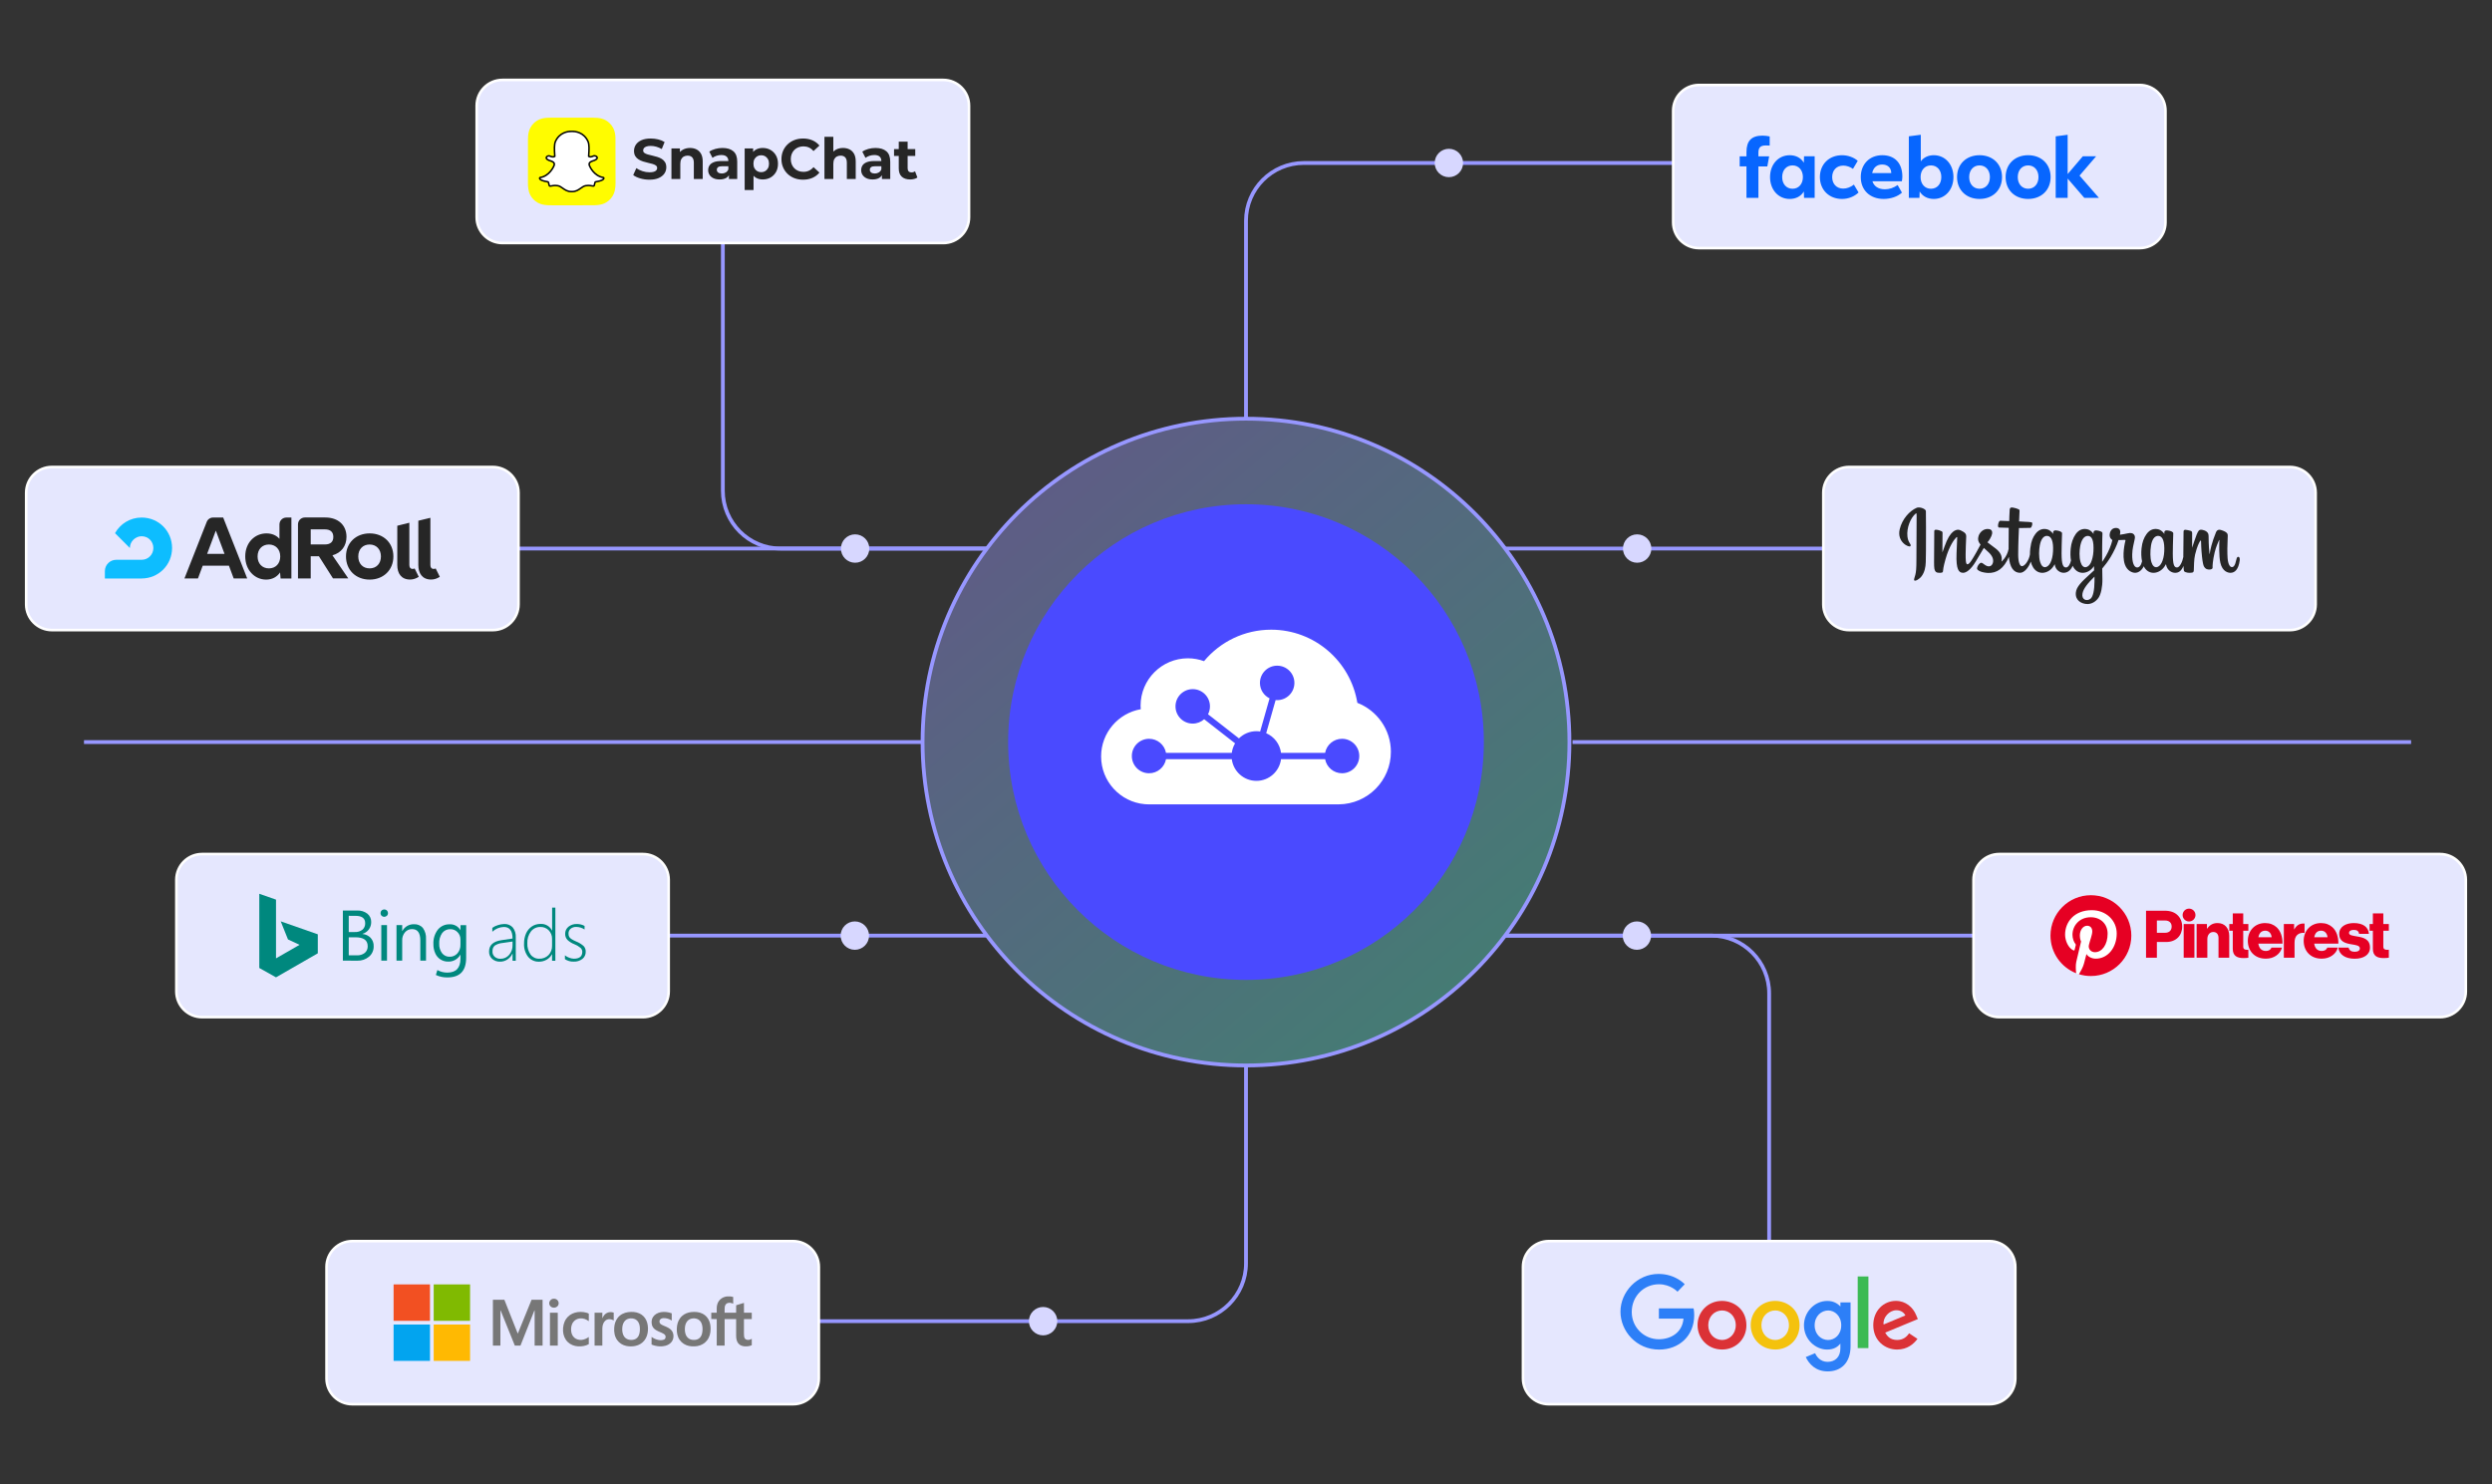 <?xml version="1.0" encoding="UTF-8"?> <!-- Generator: Adobe Illustrator 28.0.0, SVG Export Plug-In . SVG Version: 6.00 Build 0) --> <svg xmlns="http://www.w3.org/2000/svg" xmlns:xlink="http://www.w3.org/1999/xlink" version="1.1" id="Layer_1" x="0px" y="0px" viewBox="0 0 2535 1510" style="enable-background:new 0 0 2535 1510;" xml:space="preserve"><rect x="0" y="0" width="2535" height="1510" fill="#333333" stroke="none"/> <style type="text/css"> .st0{fill:#04477A;} .st1{fill:#215A85;} .st2{fill:#3F6E90;} .st3{fill:#5C819A;} .st4{fill:#7994A5;} .st5{fill:#54307E;} .st6{fill:#694C8C;} .st7{fill:#7E679A;} .st8{fill:#9383A7;} .st9{fill:#A89EB5;} .st10{fill:#FFAC47;} .st11{fill:#FFBB68;} .st12{fill:#FFC989;} .st13{fill:#FFD8A9;} .st14{fill:#FFE6CA;} .st15{fill:#259CF4;} .st16{fill:#44AAF2;} .st17{fill:url(#SVGID_00000112609437606184540460000001072349121748841102_);} .st18{fill:url(#SVGID_00000000196834818131259140000010318328850702567063_);} .st19{fill:#62B8F1;} .st20{fill:#81C5EF;} .st21{fill:#9FD3ED;} .st22{fill:#5CEAD2;} .st23{fill:#76EBD7;} .st24{fill:#91EDDD;} .st25{fill:#ABEEE2;} .st26{fill:#C5EFE7;} .st27{fill:#4A4AFF;} .st28{fill:#5F5FFF;} .st29{fill:#7373FF;} .st30{fill:#8888FF;} .st31{fill:#9C9CFF;} .st32{fill:#FF9961;} .st33{fill:#FFAA7B;} .st34{fill:#FFBB95;} .st35{fill:#FFCBB0;} .st36{fill:#FFDCCA;} .st37{fill:#FFFFFF;} .st38{opacity:0.3;fill:none;stroke:#FFFFFF;stroke-width:2.116;stroke-miterlimit:10;} .st39{opacity:0.3;fill:none;stroke:#FFFFFF;stroke-width:1.785;stroke-miterlimit:10;} .st40{opacity:0.3;fill:none;stroke:#FFFFFF;stroke-width:1.42;stroke-miterlimit:10;} .st41{opacity:0.3;fill:none;stroke:#FFFFFF;stroke-width:1.083;stroke-miterlimit:10;} .st42{opacity:0.3;fill:none;stroke:#FFFFFF;stroke-width:0.795;stroke-miterlimit:10;} .st43{opacity:0.3;fill:url(#SVGID_00000009548495916326058730000009223189683624849322_);} .st44{opacity:0.3;fill:url(#SVGID_00000171715965657189708810000015528010818108724624_);} .st45{fill:#E5E7FE;} .st46{fill:#0766FF;} .st47{opacity:0.3;fill:none;stroke:#FFFFFF;stroke-width:0.788;stroke-miterlimit:10;} .st48{opacity:0.3;fill:url(#SVGID_00000107575749664011970210000015936292837963280309_);} .st49{opacity:0.3;fill:url(#SVGID_00000041260808354970263090000006331188813469999266_);} .st50{fill:none;stroke:#8585FF;stroke-width:0.833;stroke-miterlimit:10;} .st51{opacity:0.3;fill:url(#SVGID_00000065059073652449839060000009135623240458228864_);} .st52{opacity:0.3;fill:url(#SVGID_00000059311317453315597810000012010470702257423289_);} .st53{fill:#F25022;} .st54{fill:#80BA01;} .st55{fill:#777777;} .st56{fill:#02A4EF;} .st57{fill:#FFB902;} .st58{opacity:0.18;fill:url(#SVGID_00000179635289821063857540000005470830655196486565_);} .st59{fill:none;stroke:#FFFFFF;stroke-width:1.082;stroke-miterlimit:10;} .st60{fill:none;stroke:url(#SVGID_00000014626512800531299430000015110123885822960570_);stroke-width:1.082;stroke-miterlimit:10;} .st61{fill:none;stroke:url(#SVGID_00000070084801583614551460000005942878581116763576_);stroke-width:1.082;stroke-miterlimit:10;} .st62{fill:none;stroke:url(#SVGID_00000076604006683561406320000008849355031618136730_);stroke-width:1.082;stroke-miterlimit:10;} .st63{fill:none;stroke:url(#SVGID_00000061443110012342823360000007430229839945625473_);stroke-width:1.082;stroke-miterlimit:10;} .st64{fill:none;stroke:url(#SVGID_00000078031523239774523300000005292435351390695103_);stroke-width:1.082;stroke-miterlimit:10;} .st65{fill:none;stroke:url(#SVGID_00000065754807832134913710000006693877707079728256_);stroke-width:1.082;stroke-miterlimit:10;} .st66{fill:none;stroke:url(#SVGID_00000000944791466995300030000004788446900756964244_);stroke-width:1.082;stroke-miterlimit:10;} .st67{fill:url(#SVGID_00000096754442044812209700000012857576025544497566_);fill-opacity:0.4;stroke:#9797FF;stroke-miterlimit:10;} .st68{fill:none;stroke:url(#SVGID_00000177447531790611612050000017620653271370105011_);stroke-miterlimit:10;} .st69{fill:none;stroke:url(#SVGID_00000057841448786585933460000005033106750196769680_);stroke-miterlimit:10;} .st70{fill:none;stroke:url(#SVGID_00000129196630245843532550000002855203886741842816_);stroke-miterlimit:10;} .st71{fill:none;stroke:url(#SVGID_00000037694875688643301770000013596506839054192559_);stroke-miterlimit:10;} .st72{fill:none;stroke:url(#SVGID_00000046308894736544290600000013803909993064772022_);stroke-miterlimit:10;} .st73{fill:none;stroke:url(#SVGID_00000005958540750105559630000003047715045235179198_);stroke-miterlimit:10;} .st74{fill:none;stroke:url(#SVGID_00000158750435567657593630000009534595471459472558_);stroke-miterlimit:10;} .st75{fill:#DB3236;} .st76{fill:#3CBA54;} .st77{fill:#2D7FF7;} .st78{fill:#F4C20D;} .st79{fill:#262626;} .st80{fill:#E60023;} .st81{clip-path:url(#SVGID_00000101789611401126741390000011275232004136090019_);} .st82{fill:#D7D7FF;} .st83{fill:#FFFC00;} .st84{fill:#020202;} .st85{fill:none;} .st86{fill:#00887E;} .st87{fill:#0DBDFF;} .st88{clip-path:url(#SVGID_00000049939206633209871630000017887977500333185205_);} .st89{fill:none;stroke:#8585FF;stroke-width:0.399;stroke-miterlimit:10;} .st90{fill:none;stroke:#8585FF;stroke-width:2.698;stroke-miterlimit:10;} .st91{opacity:0.3;fill:url(#SVGID_00000152986955698054466970000003935918263136187574_);} .st92{opacity:0.3;fill:url(#SVGID_00000095338401156130866430000007143782513144159874_);} .st93{clip-path:url(#SVGID_00000147203663742751476510000009954519603092490627_);} .st94{fill:none;stroke:#8585FF;stroke-width:1.292;stroke-miterlimit:10;} .st95{fill:url(#SVGID_00000130622690861903404420000012946720290625403565_);fill-opacity:0.4;stroke:#9797FF;stroke-width:3.872;stroke-miterlimit:10;} .st96{fill:none;stroke:#9797FF;stroke-width:3.872;stroke-miterlimit:10;} .st97{clip-path:url(#SVGID_00000018958990931177946240000001529428912545939383_);} .st98{fill:url(#SVGID_00000119840568352102095960000011702914726881244288_);fill-opacity:0.4;stroke:#9797FF;stroke-width:3.422;stroke-miterlimit:10;} .st99{fill:none;stroke:url(#SVGID_00000128451396030593146240000005486825243432297088_);stroke-width:3.422;stroke-miterlimit:10;} .st100{fill:none;stroke:url(#SVGID_00000041272870304892613600000016961814493113503127_);stroke-width:3.422;stroke-miterlimit:10;} .st101{fill:none;stroke:url(#SVGID_00000170244126074234780960000000323042262446173626_);stroke-width:3.422;stroke-miterlimit:10;} .st102{fill:none;stroke:url(#SVGID_00000109730274491361969160000018231391133822652303_);stroke-width:3.422;stroke-miterlimit:10;} .st103{fill:none;stroke:url(#SVGID_00000127764062085066789810000005374242586865067393_);stroke-width:3.422;stroke-miterlimit:10;} .st104{fill:none;stroke:url(#SVGID_00000161621173570758872510000002563239772389134756_);stroke-width:3.422;stroke-miterlimit:10;} .st105{fill:none;stroke:url(#SVGID_00000082362332900180625140000003485260315941661621_);stroke-width:3.422;stroke-miterlimit:10;} .st106{clip-path:url(#SVGID_00000099641528340951621400000006594026707187727037_);} </style> <g> <linearGradient id="SVGID_00000018233351102644121840000000148594377841426097_" gradientUnits="userSpaceOnUse" x1="1058.396" y1="509.928" x2="1503.982" y2="1032.159"> <stop offset="0" style="stop-color:#9C9CFF"></stop> <stop offset="1" style="stop-color:#5CEAD2"></stop> </linearGradient> <circle style="fill:url(#SVGID_00000018233351102644121840000000148594377841426097_);fill-opacity:0.4;stroke:#9797FF;stroke-width:3.872;stroke-miterlimit:10;" cx="1267.5" cy="755" r="329.015"></circle> <path class="st96" d="M1267.5,425.985V224.666c0-32.498,26.345-58.844,58.844-58.844h377.031"></path> <path class="st96" d="M1531.116,951.9h209.716c32.498,0,58.844,26.345,58.844,58.844v253.332"></path> <line class="st96" x1="1599.653" y1="755" x2="2452.7" y2="755"></line> <line class="st96" x1="938.485" y1="754.999" x2="85.438" y2="755"></line> <line class="st96" x1="1856.136" y1="558.099" x2="1531.117" y2="558.099"></line> <line class="st96" x1="2008.897" y1="951.901" x2="1531.116" y2="951.901"></line> <path class="st96" d="M1267.5,1084.015v201.319c0,32.498-26.345,58.844-58.844,58.844H831.625"></path> <path class="st96" d="M1003.884,558.1H794.168c-32.498,0-58.844-26.345-58.844-58.844V245.925"></path> <line class="st96" x1="678.864" y1="951.901" x2="1003.883" y2="951.901"></line> <line class="st96" x1="526.104" y1="558.099" x2="1003.884" y2="558.099"></line> <circle class="st27" cx="1267.5" cy="755" r="241.962"></circle> <path class="st37" d="M1380.768,715.072c-6.902-42.208-43.514-74.421-87.672-74.421 c-27.453,0-51.993,12.459-68.292,32.026c-5.118-1.852-10.614-2.914-16.371-2.914 c-26.603,0-48.17,21.57-48.17,48.175c0,1.228,0.093,2.432,0.184,3.636 c-22.907,4.009-40.337,23.954-40.337,48.018c0,25.455,19.488,46.344,44.349,48.588 c1.356,0.122,2.729,0.184,4.114,0.195c-0.101,0.001-0.199,0.015-0.3,0.015h0.62c0.001,0,0.002,0,0.003,0 s0.002,0,0.003,0H1354h7.944v-0.028c29.291-0.297,52.947-24.112,52.947-53.471 C1414.891,742.188,1400.725,722.838,1380.768,715.072z M1365.197,786.721c-8.589,0-15.722-6.181-17.228-14.334 h-44.836c-1.575,12.441-12.174,22.069-25.043,22.069c-12.869,0-23.468-9.628-25.043-22.069h-66.919 c-1.505,8.154-8.639,14.334-17.228,14.334c-9.683,0-17.533-7.85-17.533-17.532s7.85-17.532,17.533-17.532 c8.589,0,15.722,6.18,17.228,14.333h66.919c0.445-3.512,1.611-6.791,3.345-9.7l-31.447-24.541 c-3.098,2.758-7.167,4.448-11.641,4.448c-9.683,0-17.533-7.85-17.533-17.532c0-9.683,7.85-17.533,17.533-17.533 c9.683,0,17.533,7.85,17.533,17.533c0,2.9-0.716,5.627-1.962,8.037l31.442,24.536 c4.565-4.519,10.841-7.315,17.772-7.315c1.294,0,2.554,0.128,3.796,0.315l9.593-33.721 c-5.799-2.859-9.798-8.813-9.798-15.716c0-9.683,7.85-17.532,17.533-17.532c9.683,0,17.533,7.85,17.533,17.532 c0,9.684-7.85,17.533-17.533,17.533c-0.532,0-1.057-0.033-1.577-0.08l-9.591,33.713 c8.065,3.462,13.944,11.002,15.087,20.024h44.836c1.505-8.153,8.639-14.334,17.228-14.334 c9.683,0,17.533,7.85,17.533,17.533C1382.729,778.872,1374.88,786.721,1365.197,786.721z"></path> <g> <g> <path class="st45" d="M1575.447,1428.665c-14.43,0-26.169-11.74-26.169-26.17v-113.586 c0-14.43,11.739-26.17,26.169-26.17h448.456c14.43,0,26.17,11.74,26.17,26.17v113.586 c0,14.43-11.74,26.17-26.17,26.17H1575.447z"></path> <g> <path class="st37" d="M2023.903,1264.075c13.715,0,24.834,11.118,24.834,24.834v113.586 c0,13.715-11.118,24.834-24.834,24.834h-448.456c-13.715,0-24.834-11.118-24.834-24.834v-113.586 c0-13.715,11.118-24.834,24.834-24.834H2023.903 M2023.903,1261.404h-448.456 c-15.166,0-27.505,12.338-27.505,27.505v113.586c0,15.166,12.339,27.505,27.505,27.505h448.456 c15.166,0,27.505-12.338,27.505-27.505v-113.586C2051.408,1273.742,2039.07,1261.404,2023.903,1261.404 L2023.903,1261.404z"></path> </g> </g> <g> <path class="st75" d="M1928.669,1323.531c-12.54,0-23.07,9.98-23.07,24.696 c0,15.579,11.736,24.817,24.245,24.817c10.465,0,16.915-5.723,20.721-10.854l-8.55-5.689 c-2.219,3.439-5.929,6.809-12.117,6.809c-6.952,0-10.149-3.806-12.131-7.499l33.163-13.758l-1.692-4.032 c-3.202-7.894-10.676-14.491-20.566-14.491H1928.669z M1929.1,1333.043c4.519,0,7.77,2.402,9.151,5.283 l-22.148,9.255c-0.959-7.166,5.836-14.539,12.968-14.539H1929.1z"></path> <rect x="1889.764" y="1298.682" class="st76" width="10.893" height="72.896"></rect> <path class="st77" d="M1858.831,1323.59c-13.295,0-23.743,11.644-23.743,24.713 c0,14.885,12.114,24.758,23.512,24.758c7.048,0,10.797-2.8,13.532-6.011v4.877 c0,8.534-5.181,13.645-13.002,13.645c-7.556,0-11.345-5.619-12.686-8.805l-9.507,3.947 c3.372,7.133,10.161,14.566,22.272,14.566c13.25,0,23.292-8.325,23.292-25.787v-44.419h-10.33v4.189 c-3.185-3.439-7.549-5.675-13.335-5.675H1858.831z M1859.79,1333.288c6.518,0,13.211,5.565,13.211,15.069 c0,9.661-6.681,14.984-13.355,14.984c-7.087,0-13.681-5.751-13.681-14.894c0-9.495,6.851-15.162,13.825-15.162 V1333.288z"></path> <path class="st78" d="M1805.794,1323.561c-14.485,0-24.866,11.325-24.866,24.527 c0,13.403,10.065,24.936,25.035,24.936c13.549,0,24.648-10.355,24.648-24.648c0-16.351-12.912-24.817-24.817-24.817 V1323.561z M1805.935,1333.277c7.121,0,13.87,5.759,13.87,15.037c0,9.078-6.721,15.004-13.904,15.004 c-7.894,0-14.096-6.321-14.096-15.077c0-8.57,6.146-14.964,14.153-14.964H1805.935z"></path> <path class="st75" d="M1751.719,1323.561c-14.485,0-24.865,11.325-24.865,24.527c0,13.403,10.065,24.936,25.035,24.936 c13.549,0,24.648-10.355,24.648-24.648c0-16.351-12.912-24.817-24.817-24.817V1323.561z M1751.86,1333.277 c7.121,0,13.87,5.759,13.87,15.037c0,9.078-6.721,15.004-13.904,15.004c-7.894,0-14.096-6.321-14.096-15.077 c0-8.57,6.146-14.964,14.153-14.964H1751.86z"></path> <path class="st77" d="M1722.802,1331.148h-35.296v10.473h25.034c-1.24,14.66-13.456,20.952-24.992,20.952 c-15.196,0.067-27.569-12.198-27.636-27.394c-0.001-0.164,0-0.327,0.002-0.491c0-15.855,12.275-28.062,27.668-28.062 c11.874,0,18.872,7.569,18.872,7.569l7.33-7.595c0,0-9.416-10.479-26.585-10.479 c-21.863,0-38.776,18.452-38.776,38.381c0,19.528,15.909,38.572,39.328,38.572 c20.6,0,35.68-14.113,35.68-34.981c0-4.403-0.64-6.946-0.64-6.946H1722.802z"></path> </g> </g> <g> <g> <path class="st45" d="M1880.97,641.061c-14.43,0-26.17-11.739-26.17-26.169v-113.586 c0-14.43,11.74-26.17,26.17-26.17h448.455c14.43,0,26.17,11.74,26.17,26.17v113.586 c0,14.43-11.74,26.169-26.17,26.169H1880.97z"></path> <g> <path class="st37" d="M2329.425,476.473c13.715,0,24.833,11.118,24.833,24.833v113.587 c0,13.715-11.118,24.834-24.833,24.834h-448.456c-13.715,0-24.834-11.118-24.834-24.834V501.306 c0-13.715,11.118-24.833,24.834-24.833H2329.425 M2329.425,473.801h-448.456c-15.166,0-27.505,12.338-27.505,27.504 v113.587c0,15.166,12.339,27.505,27.505,27.505h448.456c15.166,0,27.505-12.338,27.505-27.505V501.306 C2356.93,486.14,2344.591,473.801,2329.425,473.801L2329.425,473.801z"></path> </g> </g> <path class="st79" d="M1949.821,516.623c-7.09,2.968-14.884,11.352-17.346,21.877 c-3.118,13.335,9.856,18.974,10.92,17.125c1.252-2.172-2.325-2.907-3.061-9.826 c-0.952-8.936,3.203-18.921,8.431-23.302c0.972-0.814,0.926,0.319,0.926,2.414c0,3.747-0.207,37.387-0.207,44.408 c0,9.5-0.393,12.5-1.097,15.464c-0.714,3.004-1.862,5.034-0.992,5.816c0.972,0.875,5.121-1.206,7.523-4.558 c2.88-4.021,3.889-8.85,4.07-14.094c0.219-6.322,0.209-16.353,0.219-22.074 c0.009-5.248,0.088-20.614-0.092-29.851c-0.044-2.266-6.328-4.643-9.293-3.401 M2201.59,561.082 c-0.229,4.939-1.322,8.799-2.679,11.522c-2.627,5.271-8.077,6.908-10.391-0.67 c-1.261-4.131-1.32-11.029-0.413-16.794c0.923-5.872,3.5-10.307,7.768-9.907 c4.209,0.395,6.179,5.819,5.716,15.848V561.082z M2130.631,591.723c-0.057,8.206-1.348,15.401-4.118,17.491 c-3.928,2.963-9.208,0.74-8.114-5.248c0.968-5.299,5.542-10.71,12.244-17.322c0,0,0.014,1.508-0.011,5.079 H2130.631z M2129.558,561.034c-0.24,4.498-1.406,9.017-2.679,11.57c-2.626,5.271-8.117,6.919-10.392-0.67 c-1.555-5.185-1.183-11.896-0.413-16.124c0.999-5.486,3.42-10.576,7.768-10.576 c4.227,0,6.312,4.638,5.716,15.799V561.034z M2088.452,560.965c-0.258,4.764-1.187,8.747-2.679,11.639 c-2.698,5.235-8.037,6.895-10.391-0.67c-1.697-5.455-1.119-12.893-0.413-16.911 c1.048-5.962,3.672-10.19,7.768-9.789c4.207,0.411,6.253,5.818,5.716,15.73V560.965z M2276.834,566.53 c-1.029,0-1.498,1.06-1.886,2.845c-1.347,6.205-2.763,7.606-4.588,7.606c-2.04,0-3.872-3.072-4.343-9.223 c-0.37-4.836-0.311-13.74,0.163-22.597c0.097-1.82-0.405-3.62-5.286-5.393 c-2.1-0.763-5.153-1.886-6.673,1.784c-4.295,10.366-5.975,18.596-6.371,21.94 c-0.021,0.173-0.233,0.208-0.27-0.196c-0.252-2.678-0.815-7.544-0.885-17.767 c-0.013-1.995-0.436-3.693-2.638-5.083c-1.429-0.902-5.767-2.497-7.329-0.599 c-1.353,1.552-2.921,5.729-4.549,10.681c-1.323,4.024-2.245,6.747-2.245,6.747s0.017-10.858,0.033-14.977 c0.007-1.554-1.059-2.072-1.38-2.166c-1.446-0.42-4.297-1.121-5.507-1.121c-1.492,0-1.858,0.834-1.858,2.05 c0,0.159-0.236,14.296-0.236,24.181c0,0.429,0,0.898,0.004,1.395c-0.825,4.543-3.503,10.711-6.415,10.711 c-2.915,0-4.291-2.579-4.291-14.363c0-6.875,0.206-9.864,0.308-14.837c0.059-2.864,0.173-5.063,0.166-5.562 c-0.021-1.531-2.668-2.302-3.9-2.587c-1.237-0.287-2.312-0.399-3.152-0.351 c-1.188,0.067-2.029,0.847-2.029,1.919c0,0.575,0.007,1.668,0.007,1.668c-1.53-2.405-3.992-4.079-5.63-4.564 c-4.411-1.31-9.015-0.149-12.487,4.709c-2.76,3.861-4.423,8.233-5.078,14.515 c-0.479,4.593-0.323,9.25,0.528,13.188c-1.028,4.444-2.937,6.265-5.026,6.265c-3.034,0-5.233-4.952-4.978-13.515 c0.169-5.633,1.295-9.586,2.528-15.304c0.525-2.438,0.098-3.714-0.972-4.937 c-0.982-1.122-3.074-1.695-6.081-0.99c-2.142,0.503-5.205,1.043-8.007,1.458c0,0,0.169-0.675,0.308-1.864 c0.729-6.238-6.049-5.732-8.212-3.739c-1.291,1.19-2.169,2.592-2.503,5.115 c-0.529,4.003,2.736,5.891,2.736,5.891c-1.071,4.903-3.696,11.308-6.407,15.939 c-1.452,2.481-2.562,4.319-3.996,6.274c-0.005-0.728-0.009-1.455-0.012-2.18 c-0.033-10.308,0.104-18.421,0.165-21.345c0.059-2.864,0.174-5.005,0.168-5.504 c-0.016-1.119-0.67-1.542-2.03-2.078c-1.202-0.473-2.624-0.801-4.098-0.915 c-1.861-0.145-2.982,0.842-2.953,2.009c0.006,0.22,0.006,1.574,0.006,1.574 c-1.53-2.405-3.992-4.079-5.63-4.564c-4.411-1.31-9.015-0.149-12.487,4.71 c-2.759,3.861-4.566,9.278-5.078,14.467c-0.477,4.836-0.389,8.947,0.261,12.409 c-0.701,3.467-2.718,7.093-4.999,7.093c-2.915,0-4.574-2.579-4.574-14.363c0-6.875,0.206-9.864,0.308-14.836 c0.059-2.864,0.173-5.064,0.166-5.562c-0.021-1.53-2.668-2.302-3.899-2.588 c-1.289-0.298-2.401-0.407-3.255-0.345c-1.127,0.084-1.919,1.093-1.919,1.846v1.735 c-1.53-2.405-3.992-4.079-5.63-4.564c-4.411-1.31-8.989-0.13-12.487,4.71 c-2.281,3.155-4.128,6.654-5.078,14.398c-0.274,2.238-0.396,4.334-0.38,6.293 c-0.909,5.563-4.927,11.974-8.213,11.974c-1.923,0-3.754-3.73-3.754-11.679c0-10.588,0.655-25.664,0.766-27.117 c0,0,4.152-0.071,4.956-0.08c2.071-0.023,3.947,0.026,6.705-0.115c1.383-0.071,2.716-5.036,1.289-5.651 c-0.647-0.278-5.221-0.522-7.035-0.56c-1.525-0.035-5.769-0.349-5.769-0.349s0.381-10.007,0.469-11.064 c0.075-0.881-1.065-1.335-1.718-1.61c-1.589-0.672-3.011-0.994-4.697-1.342c-2.329-0.48-3.385-0.011-3.592,1.955 c-0.311,2.983-0.472,11.72-0.472,11.72c-1.709,0-7.547-0.334-9.256-0.334c-1.588,0-3.303,6.831-1.107,6.915 c2.526,0.098,6.929,0.183,9.848,0.271c0,0-0.13,15.324-0.13,20.055c0,0.503,0.004,0.988,0.005,1.458 c-1.606,8.373-7.264,12.896-7.264,12.896c1.215-5.539-1.267-9.699-5.738-13.22 c-1.647-1.298-4.899-3.754-8.537-6.446c0,0,2.107-2.077,3.976-6.255c1.324-2.96,1.381-6.347-1.869-7.094 c-5.37-1.235-9.798,2.709-11.118,6.919c-1.023,3.262-0.477,5.682,1.527,8.196 c0.146,0.184,0.305,0.371,0.469,0.56c-1.212,2.336-2.877,5.482-4.288,7.921 c-3.915,6.773-6.872,12.13-9.107,12.13c-1.786,0-1.763-5.439-1.763-10.531c0-4.39,0.324-10.99,0.583-17.824 c0.086-2.26-1.044-3.547-2.939-4.713c-1.151-0.708-3.607-2.101-5.03-2.101c-2.129,0-8.273,0.29-14.078,17.081 c-0.732,2.116-2.169,5.973-2.169,5.973l0.124-20.193c0-0.473-0.252-0.931-0.83-1.244 c-0.978-0.531-3.591-1.617-5.914-1.617c-1.107,0-1.659,0.515-1.659,1.541l-0.203,31.592 c0,2.4,0.063,5.201,0.3,6.425c0.236,1.226,0.62,2.224,1.094,2.817c0.474,0.592,1.022,1.044,1.925,1.231 c0.841,0.173,5.446,0.764,5.685-0.995c0.287-2.109,0.298-4.39,2.716-12.897 c3.764-13.244,8.672-19.706,10.979-22.001c0.403-0.401,0.864-0.425,0.842,0.231 c-0.098,2.904-0.445,10.159-0.678,16.323c-0.625,16.496,2.376,19.554,6.664,19.554 c3.281,0,7.906-3.26,12.864-11.512c3.091-5.143,6.092-10.185,8.248-13.819c1.503,1.391,3.189,2.888,4.874,4.487 c3.916,3.717,5.202,7.248,4.348,10.598c-0.652,2.561-3.11,5.201-7.482,2.635 c-1.275-0.749-1.819-1.327-3.1-2.171c-0.689-0.453-1.74-0.589-2.37-0.114 c-1.637,1.234-2.574,2.805-3.108,4.748c-0.52,1.892,1.374,2.892,3.338,3.766 c1.691,0.753,5.325,1.435,7.643,1.512c9.03,0.302,16.265-4.36,21.3-16.387 c0.901,10.386,4.738,16.264,11.404,16.264c4.456,0,8.924-5.76,10.878-11.427 c0.561,2.31,1.391,4.319,2.463,6.017c5.136,8.138,15.1,6.386,20.105-0.524c1.547-2.135,1.783-2.902,1.783-2.902 c0.73,6.525,5.985,8.805,8.993,8.805c3.37,0,6.849-1.593,9.287-7.082c0.286,0.596,0.598,1.165,0.938,1.704 c5.136,8.138,15.1,6.386,20.105-0.524c0.236-0.324,0.441-0.618,0.62-0.882l0.147,4.286 c0,0-2.855,2.619-4.608,4.226c-7.714,7.077-13.58,12.447-14.011,18.7c-0.554,7.973,5.912,10.936,10.804,11.324 c5.195,0.412,9.644-2.458,12.378-6.474c2.405-3.535,3.979-11.143,3.864-18.658 c-0.046-3.009-0.122-6.835-0.181-10.937c2.711-3.149,5.766-7.128,8.579-11.786 c3.065-5.076,6.35-11.893,8.033-17.199c0,0,2.854,0.025,5.9-0.175c0.974-0.064,1.254,0.135,1.074,0.85 c-0.217,0.863-3.848,14.867-0.535,24.196c2.268,6.386,7.381,8.441,10.413,8.441c3.548,0,6.943-2.68,8.762-6.659 c0.219,0.444,0.448,0.873,0.699,1.269c5.136,8.138,15.065,6.376,20.105-0.524 c1.138-1.557,1.783-2.903,1.783-2.903c1.081,6.753,6.333,8.839,9.341,8.839c3.134,0,6.107-1.284,8.52-6.993 c0.101,2.514,0.26,4.569,0.51,5.217c0.153,0.396,1.043,0.894,1.691,1.134c2.866,1.063,5.79,0.56,6.871,0.342 c0.749-0.152,1.333-0.753,1.413-2.305c0.21-4.076,0.081-10.923,1.317-16.012 c2.074-8.541,4.008-11.854,4.926-13.494c0.514-0.919,1.093-1.071,1.114-0.098 c0.043,1.968,0.141,7.747,0.945,15.511c0.59,5.71,1.378,9.085,1.984,10.153 c1.729,3.055,3.864,3.199,5.603,3.199c1.106,0,3.419-0.306,3.212-2.25c-0.101-0.948,0.076-6.803,2.121-15.217 c1.335-5.495,3.561-10.46,4.364-12.275c0.296-0.669,0.434-0.142,0.429-0.039 c-0.169,3.784-0.549,16.161,0.993,22.931c2.09,9.171,8.135,10.197,10.242,10.197c4.497,0,8.175-3.421,9.414-12.422 c0.299-2.166-0.143-3.839-1.468-3.839"></path> </g> <g> <g> <path class="st45" d="M2033.729,1034.863c-14.43,0-26.169-11.739-26.169-26.169V895.108 c0-14.43,11.739-26.17,26.169-26.17h448.456c14.43,0,26.17,11.74,26.17,26.17v113.586 c0,14.43-11.74,26.169-26.17,26.169H2033.729z"></path> <g> <path class="st37" d="M2482.186,870.274c13.715,0,24.834,11.119,24.834,24.834v113.586 c0,13.715-11.118,24.833-24.834,24.833H2033.73c-13.715,0-24.834-11.119-24.834-24.833V895.108 c0-13.715,11.118-24.834,24.834-24.834H2482.186 M2482.186,867.603H2033.73c-15.166,0-27.505,12.338-27.505,27.505 v113.586c0,15.166,12.339,27.505,27.505,27.505h448.456c15.166,0,27.505-12.338,27.505-27.505V895.108 C2509.691,879.941,2497.352,867.603,2482.186,867.603L2482.186,867.603z"></path> </g> </g> <g id="g10_00000101817179170358472850000012960276733369462950_" transform="matrix(1.25,0,0,-1.25,0,312.5)"> <path id="path12_00000085222933374652728370000015903393268639682994_" class="st80" d="M1777.099-502.11h8.716v-27.376 h-8.716V-502.11z"></path> <g id="g14_00000060750107580813660840000003529043043457752245_"> <g> <defs> <rect id="SVGID_00000081640914493069876850000000121070309276680091_" x="1633.905" y="-553.666" width="344.922" height="84.292"></rect> </defs> <clipPath id="SVGID_00000089571084702112153890000005138850925917347758_"> <use xlink:href="#SVGID_00000081640914493069876850000000121070309276680091_" style="overflow:visible;"></use> </clipPath> <g id="g16_00000160903837108745960990000016356818715665635982_" style="clip-path:url(#SVGID_00000089571084702112153890000005138850925917347758_);"> <g id="g22_00000045581458213085365780000014492530903342165695_" transform="translate(442.055,159.887)"> <path id="path24_00000088126651655384092490000011785026181295153063_" class="st80" d="M1345.579-661.997h8.395v-3.743 h0.16c2.032,2.941,4.652,4.545,8.448,4.545c5.988,0,9.517-4.277,9.517-10.373v-17.805h-8.716v16.041 c0,2.888-1.444,4.866-4.277,4.866c-2.887,0-4.812-2.406-4.812-5.775v-15.132h-8.715V-661.997z"></path> </g> <g id="g26_00000161625659186972992770000004538016711228693897_" transform="translate(438.533,187.041)"> <path id="path28_00000145737572967391646680000015451309013734339262_" class="st80" d="M1348.151-681.827 c0,2.888-2.341,5.228-5.228,5.228s-5.228-2.341-5.228-5.228c0-2.887,2.341-5.228,5.228-5.228 S1348.151-684.714,1348.151-681.827"></path> </g> <g id="g30_00000158024569110275022120000006801382863215396499_" transform="translate(767.626,161.353)"> <path id="path32_00000088093749309060614420000003292312716715986056_" class="st80" d="M1107.825-663.068 c-0.249,0.022-0.534,0.032-0.867,0.032c-3.315,0-5.561-1.444-7.486-4.705h-0.16v4.277h-8.341v-27.376h8.716 v12.298c0,5.698,3.155,8.339,8.139,7.878V-663.068z"></path> </g> <g id="g34_00000006665911666379131450000010954090992517435524_" transform="translate(926.19,122.423)"> <path id="path36_00000105421322753265211500000014901163596033098397_" class="st80" d="M992.032-634.639 c-3.475,0.641-6.577,0.909-6.577,2.834c0,1.711,1.658,2.513,3.796,2.513c2.406,0,4.064-0.749,4.385-3.208 h8.021c-0.428,5.4-4.598,8.769-12.351,8.769c-6.47,0-11.817-2.994-11.817-8.769 c0-6.416,5.08-7.699,9.839-8.502c3.636-0.642,6.951-0.909,6.951-3.369c0-1.765-1.657-2.727-4.277-2.727 c-2.629,0-4.367,1.112-4.9,3.368h-8.305c0.611-5.628,5.551-9.036,13.258-9.036 c7.165,0,12.458,3.101,12.458,9.089C1002.512-636.67,996.844-635.441,992.032-634.639"></path> </g> <g id="g38_00000070111951758127922250000004661124717451229601_" transform="translate(817.749,139.867)"> <path id="path40_00000045582766077903053060000005327478753316746372_" class="st80" d="M1071.222-647.377 c2.834,0,4.865-2.085,5.186-5.347h-10.801C1066.196-649.462,1067.907-647.377,1071.222-647.377 M1071.703-663.899c-3.583,0-5.614,2.299-6.149,5.988h19.677c0.053,5.561-1.55,10.319-4.812,13.313 c-2.353,2.139-5.454,3.422-9.357,3.422c-8.341,0-14.062-6.256-14.062-14.437 c0-8.287,5.561-14.543,14.597-14.543c3.475,0,6.256,0.909,8.555,2.513c2.406,1.657,4.01,4.01,4.598,6.47 h-8.502C1075.499-662.883,1074.003-663.899,1071.703-663.899"></path> </g> <g id="g42_00000086669463379966114580000014617113044570899891_" transform="translate(1021.949,82.327)"> <path id="path44_00000179631118185325206700000001686200582283529888_" class="st80" d="M922.102-605.358 c-0.404-0.016-0.946-0.039-1.444-0.039c-1.872,0-3.048,0.535-3.048,2.674v12.833h4.492v5.454h-4.492v8.662 h-8.502v-8.662h-2.675v-5.454h2.675v-14.704c0-5.882,3.636-7.539,8.716-7.539c1.938,0,3.403,0.145,4.278,0.316 V-605.358z"></path> </g> <g id="g46_00000013896883165162871580000013633504431751191464_" transform="translate(598.078,82.281)"> <path id="path48_00000029733863771748518190000005890311777009970860_" class="st80" d="M1231.64-605.324 c-0.348-0.013-0.749-0.027-1.124-0.027c-1.871,0-3.048,0.535-3.048,2.674v12.833h4.172v5.454h-4.172v8.662 h-8.502v-8.662h-2.835v-5.454h2.835v-14.704c0-5.882,3.636-7.539,8.715-7.539c1.719,0,3.064,0.114,3.958,0.259 V-605.324z"></path> </g> <g id="g50_00000173130412357079691750000007052672162287270028_" transform="translate(668.458,120.043)"> <path id="path52_00000158021461115138837930000001166406427738720940_" class="st80" d="M1180.244-632.901 c-0.321,3.262-2.353,5.347-5.187,5.347c-3.315,0-5.026-2.086-5.614-5.347H1180.244z M1160.835-635.788 c0,8.181,5.721,14.436,14.062,14.436c3.903,0,7.004-1.283,9.357-3.422c3.262-2.994,4.865-7.753,4.812-13.314 h-19.676c0.534-3.689,2.566-5.988,6.149-5.988c2.299,0,3.796,1.016,4.544,2.727h8.502 c-0.588-2.459-2.192-4.812-4.598-6.47c-2.299-1.604-5.079-2.513-8.555-2.513 C1166.396-650.331,1160.835-644.075,1160.835-635.788"></path> </g> <g id="g54_00000146464720162453322770000011902277581326752136_" transform="translate(346.882,133.522)"> <path id="path56_00000142174071906341007680000006643874244842152373_" class="st80" d="M1415.08-642.744 c3.422,0,5.347,2.032,5.347,5.08c0,3.047-1.978,4.919-5.347,4.919h-6.684v-9.999H1415.08z M1399.573-624.779h15.135c4.652,0,8.074-1.283,10.426-3.529c2.46-2.299,3.85-5.561,3.85-9.411 c0-7.325-5.08-12.512-12.94-12.512h-7.648v-12.779h-8.823V-624.779z"></path> </g> <g id="g58_00000041994584894455547590000008817247665791092360_" transform="translate(245.034,125)"> <path id="path60_00000132784082479586722780000004310607133162357920_" class="st37" d="M1489.457-636.52 c0-18.173-14.732-32.905-32.905-32.905c-18.173,0-32.905,14.732-32.905,32.905 c0,18.173,14.732,32.905,32.905,32.905C1474.724-603.615,1489.457-618.347,1489.457-636.52"></path> </g> <g id="g62_00000178900086173545505180000017382080313201379735_" transform="translate(123.042,246.992)"> <path id="path64_00000169552982881913826170000017112042820940906914_" class="st80" d="M1578.543-725.607 c-18.173,0-32.905-14.732-32.905-32.905c0-13.94,8.673-25.858,20.914-30.652 c-0.287,2.603-0.548,6.607,0.114,9.45c0.598,2.568,3.858,16.356,3.858,16.356s-0.984,1.971-0.984,4.885 c0,4.575,2.652,7.991,5.954,7.991c2.807,0,4.163-2.108,4.163-4.635c0-2.823-1.798-7.044-2.725-10.956 c-0.775-3.275,1.642-5.946,4.873-5.946c5.848,0,10.344,6.167,10.344,15.068c0,7.879-5.661,13.387-13.745,13.387 c-9.363,0-14.858-7.022-14.858-14.28c0-2.828,1.089-5.861,2.449-7.509c0.269-0.326,0.308-0.611,0.228-0.944 c-0.25-1.039-0.805-3.274-0.914-3.732c-0.143-0.602-0.477-0.73-1.101-0.44 c-4.11,1.913-6.679,7.922-6.679,12.748c0,10.38,7.542,19.913,21.742,19.913 c11.415,0,20.286-8.134,20.286-19.005c0-11.34-7.15-20.467-17.075-20.467c-3.334,0-6.469,1.732-7.542,3.778 c0,0-1.65-6.283-2.05-7.822c-0.743-2.858-2.748-6.441-4.09-8.626c3.079-0.953,6.351-1.467,9.743-1.467 c18.173,0,32.906,14.732,32.906,32.905S1596.717-725.607,1578.543-725.607"></path> </g> </g> </g> </g> </g> </g> <g> <g> <path class="st45" d="M1728.208,252.405c-14.43,0-26.169-11.74-26.169-26.17V112.649 c0-14.43,11.739-26.169,26.169-26.169h448.456c14.43,0,26.169,11.739,26.169,26.169v113.586 c0,14.43-11.739,26.17-26.169,26.17H1728.208z"></path> <g> <path class="st37" d="M2176.664,87.816c13.715,0,24.834,11.119,24.834,24.834v113.586 c0,13.715-11.118,24.834-24.834,24.834h-448.456c-13.715,0-24.834-11.118-24.834-24.834V112.649 c0-13.715,11.118-24.834,24.834-24.834H2176.664 M2176.664,85.144h-448.456c-15.166,0-27.505,12.338-27.505,27.505 v113.586c0,15.166,12.339,27.505,27.505,27.505h448.456c15.166,0,27.505-12.338,27.505-27.505V112.649 C2204.169,97.483,2191.83,85.144,2176.664,85.144L2176.664,85.144z"></path> </g> </g> <path id="path46_00000092454183941789931460000016294957047985352585_" class="st46" d="M2091.165,201.338h12.16v-19.675 l16.97,19.675h14.881l-19.753-22.676l16.876-19.66h-13.538l-15.43,18.12v-40.008l-12.159,1.596l-0,62.627 H2091.165z M2063.119,157.914c-13.502,0-22.878,9.081-22.878,22.246s9.376,22.246,22.878,22.246 c13.502,0,22.878-9.081,22.878-22.246S2076.616,157.914,2063.119,157.914z M2063.119,192.04 c-6.256,0-10.543-4.836-10.543-11.88c0-7.044,4.286-11.88,10.543-11.88c6.256,0,10.543,4.836,10.543,11.88 C2073.656,187.204,2069.37,192.04,2063.119,192.04z M2013.693,157.914c-13.502,0-22.878,9.081-22.878,22.246 s9.376,22.246,22.878,22.246s22.878-9.081,22.878-22.246S2027.195,157.914,2013.693,157.914z M2013.693,192.04 c-6.256,0-10.542-4.836-10.542-11.88c0-7.044,4.286-11.88,10.542-11.88c6.256,0,10.543,4.836,10.543,11.88 C2024.236,187.204,2019.949,192.04,2013.693,192.04z M1967.154,157.914c-5.624,0-10.289,2.208-13.207,6.256 l0-27.056l-12.175,1.581v62.627h10.796l0.212-6.536c2.882,4.877,8.034,7.619,14.373,7.619 c11.548,0,19.997-9.376,19.997-22.246C1987.15,167.291,1978.738,157.914,1967.154,157.914L1967.154,157.914z M1964.272,192.04c-6.256,0-10.543-4.836-10.543-11.88c0-7.044,4.286-11.88,10.543-11.88 c6.256,0,10.542,4.836,10.542,11.88S1970.528,192.04,1964.272,192.04z M1917.396,192.589 c-6.453,0-11.092-3.001-12.668-8.169h29.958c0.295-1.581,0.498-3.457,0.498-4.717 c0-13.621-7.619-21.79-20.427-21.79c-12.927,0-21.873,9.081-21.873,22.246c0,13.341,9.376,22.246,23.293,22.246 c7.205,0,14.212-2.41,18.592-6.417l-4.38-7.713C1926.14,191.21,1921.978,192.589,1917.396,192.589z M1914.675,167.368c5.624,0,9.216,3.416,9.216,8.708v0.042h-19.421 C1905.636,170.504,1909.264,167.368,1914.675,167.368z M1873.842,202.422c6.298,0,12.455-2.41,16.793-6.588 l-4.753-7.997c-3.374,2.628-7.205,4.043-10.833,4.043c-6.748,0-11.253-4.717-11.253-11.703 c0-6.992,4.499-11.703,11.253-11.703c3.333,0,6.966,1.208,9.91,3.333l4.836-8.169 c-3.913-3.535-9.967-5.707-15.964-5.707c-13.207,0-22.541,9.216-22.541,22.246 C1851.301,193.165,1860.636,202.422,1873.842,202.422L1873.842,202.422z M1835.177,158.998l-0.212,6.588 c-2.882-4.914-8.034-7.661-14.373-7.661c-11.584,0-19.996,9.376-19.997,22.246 c0,12.87,8.464,22.246,19.997,22.246c6.334,0,11.507-2.747,14.373-7.619l0.212,6.536h10.796v-42.336 L1835.177,158.998z M1823.468,192.04c-6.256,0-10.542-4.836-10.542-11.88c0-7.044,4.286-11.88,10.542-11.88 c6.256,0,10.543,4.836,10.543,11.88S1829.708,192.04,1823.468,192.04z M1799.683,159.08h-10.941v-3.618 c0-5.411,2.115-7.484,7.609-7.484c1.7,0,3.079,0.042,3.872,0.119v-9.283c-1.498-0.415-5.157-0.829-7.272-0.829 c-11.185,0-16.342,5.276-16.342,16.674v4.406h-6.909l-0,10.231h6.909l-0,32.021h12.149v-32.006h9.055 L1799.683,159.08z"></path> </g> <circle class="st82" cx="1061.107" cy="1344.178" r="14.443"></circle> <g> <g> <path class="st45" d="M511.096,247.261c-14.43,0-26.169-11.739-26.169-26.169V107.505 c0-14.43,11.74-26.169,26.169-26.169h448.456c14.43,0,26.169,11.739,26.169,26.169v113.586 c0,14.43-11.74,26.17-26.169,26.17H511.096z"></path> <g> <path class="st37" d="M959.551,82.671c13.715,0,24.833,11.119,24.833,24.834l0,113.586 c0,13.715-11.118,24.834-24.834,24.834H511.096c-13.715,0-24.834-11.118-24.834-24.834V107.505 c0-13.715,11.118-24.834,24.834-24.834L959.551,82.671 M959.551,80l-448.456,0.001 c-15.166,0-27.505,12.338-27.505,27.505v113.586c0,15.166,12.339,27.505,27.505,27.505h448.456 c15.166,0,27.505-12.338,27.505-27.505l-0-113.586C987.056,92.338,974.718,80,959.551,80 L959.551,80z"></path> </g> </g> <g> <path class="st83" d="M537.056,186.203v0.004c0.053,1.98,0.07,3.97,0.404,5.938 c0.354,2.081,0.86,4.111,1.825,6c1.305,2.557,3.096,4.716,5.358,6.48c1.624,1.266,3.397,2.272,5.361,2.906 c2.863,0.924,5.817,1.278,8.814,1.295c1.87,0.012,3.738,0.059,5.609,0.051 c13.584-0.057,27.168,0.098,40.752-0.084c1.803-0.024,3.576-0.244,5.345-0.568 c3.391-0.621,6.388-2.067,8.951-4.355c2.988-2.665,5.004-5.927,5.914-9.863c0.596-2.573,0.745-5.184,0.77-7.803 v-0.523c0-0.203-0.077-44.513-0.084-45.098c-0.02-1.609-0.139-3.206-0.44-4.789 c-0.367-1.929-0.885-3.809-1.809-5.554c-0.975-1.844-2.197-3.502-3.708-4.95 c-2.315-2.22-4.986-3.789-8.096-4.62c-2.809-0.75-5.674-0.916-8.561-0.913 c-0.005-0.001-0.016-0.03-0.016-0.044h-43.688c-0.001,0.015-0.001,0.03-0.002,0.044 c-1.638,0.03-3.279,0.018-4.909,0.22c-1.785,0.222-3.554,0.556-5.244,1.18c-2.662,0.985-4.974,2.518-6.95,4.565 c-2.238,2.319-3.816,5.002-4.653,8.126c-0.747,2.787-0.909,5.629-0.913,8.492"></path> <path class="st37" d="M582.011,194.948c-0.185,0-0.362-0.007-0.496-0.013c-0.106,0.009-0.217,0.013-0.327,0.013 c-3.888,0-6.487-1.838-8.781-3.461c-1.644-1.161-3.195-2.258-5.011-2.56c-0.892-0.148-1.78-0.223-2.637-0.223 c-1.545,0-2.766,0.24-3.658,0.414c-0.549,0.107-1.022,0.199-1.387,0.199c-0.383,0-0.848-0.085-1.042-0.747 c-0.154-0.522-0.264-1.028-0.37-1.516c-0.266-1.218-0.459-1.961-0.915-2.031 c-4.876-0.752-7.757-1.861-8.331-3.203c-0.06-0.141-0.094-0.283-0.101-0.423 c-0.022-0.4,0.26-0.751,0.654-0.816c3.872-0.638,7.315-2.684,10.234-6.085 c2.261-2.633,3.371-5.149,3.491-5.426c0.005-0.013,0.011-0.026,0.018-0.038c0.563-1.141,0.675-2.128,0.334-2.931 c-0.628-1.482-2.709-2.142-4.086-2.579c-0.342-0.108-0.666-0.211-0.924-0.313 c-1.22-0.482-3.227-1.5-2.96-2.906c0.195-1.025,1.551-1.739,2.646-1.739c0.304,0,0.574,0.053,0.801,0.16 c1.238,0.58,2.352,0.874,3.31,0.874c1.191,0,1.767-0.454,1.906-0.583c-0.034-0.636-0.076-1.308-0.117-1.943 c0-0.001-0.001-0.008-0.001-0.008c-0.28-4.449-0.628-9.985,0.788-13.16 c4.239-9.504,13.227-10.242,15.881-10.242c0.071,0,1.156-0.011,1.156-0.011 c0.049-0.001,0.102-0.002,0.157-0.002c2.66,0,11.668,0.74,15.909,10.249c1.416,3.177,1.067,8.718,0.786,13.172 l-0.013,0.213c-0.038,0.605-0.074,1.177-0.104,1.732c0.131,0.121,0.658,0.536,1.729,0.579 c0.913-0.035,1.963-0.328,3.119-0.869c0.357-0.168,0.753-0.203,1.021-0.203c0.406,0,0.819,0.079,1.163,0.223 l0.018,0.007c0.981,0.348,1.623,1.044,1.637,1.775c0.012,0.681-0.494,1.7-2.984,2.683 c-0.255,0.101-0.58,0.204-0.924,0.313c-1.378,0.437-3.457,1.097-4.085,2.578 c-0.341,0.803-0.229,1.789,0.334,2.93c0.006,0.013,0.012,0.025,0.018,0.038 c0.173,0.406,4.367,9.969,13.725,11.511c0.394,0.066,0.677,0.417,0.655,0.816 c-0.008,0.143-0.043,0.287-0.104,0.427c-0.57,1.335-3.451,2.441-8.328,3.195 c-0.458,0.071-0.651,0.811-0.914,2.022c-0.109,0.5-0.22,0.991-0.372,1.506 c-0.142,0.485-0.458,0.722-0.965,0.722h-0.076c-0.33,0-0.798-0.06-1.388-0.175 c-1.031-0.201-2.187-0.387-3.658-0.387c-0.857,0-1.745,0.075-2.638,0.223c-1.815,0.302-3.365,1.397-5.006,2.557 C588.499,193.11,585.899,194.948,582.011,194.948"></path> <path class="st84" d="M582.243,134.432c2.505,0,11.13,0.673,15.194,9.785c1.338,3.001,0.995,8.436,0.72,12.802 c-0.043,0.693-0.086,1.365-0.12,2.006l-0.015,0.276l0.184,0.205c0.074,0.083,0.77,0.809,2.317,0.869 l0.025,0.001l0.026-0.001c1.023-0.039,2.175-0.357,3.427-0.943c0.184-0.086,0.43-0.128,0.689-0.128 c0.296,0,0.61,0.056,0.869,0.165l0.039,0.016c0.656,0.23,1.12,0.663,1.127,1.056 c0.004,0.222-0.162,1.021-2.488,1.94c-0.227,0.09-0.527,0.185-0.874,0.295 c-1.514,0.481-3.801,1.206-4.57,3.02c-0.433,1.022-0.315,2.227,0.352,3.583 c0.275,0.641,4.595,10.373,14.318,11.975c-0.002,0.046-0.014,0.097-0.04,0.156 c-0.165,0.388-1.212,1.729-7.73,2.735c-1.02,0.156-1.27,1.3-1.559,2.629 c-0.105,0.476-0.211,0.956-0.357,1.452c-0.045,0.15-0.053,0.158-0.214,0.158c-0.022,0-0.048,0-0.076,0 c-0.289,0-0.728-0.06-1.236-0.16c-0.926-0.18-2.191-0.402-3.809-0.402c-0.903,0-1.833,0.079-2.766,0.234 c-1.994,0.332-3.617,1.479-5.334,2.693c-2.307,1.63-4.691,3.317-8.329,3.317c-0.159,0-0.314-0.005-0.469-0.013 l-0.041-0.002l-0.041,0.003c-0.089,0.008-0.179,0.012-0.271,0.012c-3.638,0-6.023-1.686-8.329-3.317 c-1.718-1.214-3.341-2.361-5.335-2.693c-0.932-0.155-1.863-0.234-2.765-0.234c-1.617,0-2.884,0.247-3.808,0.428 c-0.508,0.1-0.949,0.185-1.237,0.185c-0.236,0-0.24-0.014-0.29-0.184c-0.146-0.496-0.253-0.988-0.357-1.463 c-0.29-1.33-0.54-2.48-1.56-2.636c-6.517-1.006-7.565-2.35-7.73-2.737 c-0.026-0.061-0.037-0.113-0.04-0.159c9.722-1.601,14.042-11.334,14.318-11.976 c0.668-1.355,0.787-2.56,0.352-3.583c-0.77-1.813-3.056-2.539-4.569-3.019 c-0.348-0.11-0.647-0.206-0.875-0.295c-1.964-0.776-2.568-1.558-2.479-2.032 c0.104-0.546,1.051-1.102,1.878-1.102c0.186,0,0.349,0.03,0.469,0.086c1.342,0.629,2.568,0.948,3.643,0.948 c1.69,0,2.442-0.786,2.522-0.876l0.183-0.205l-0.015-0.274c-0.034-0.641-0.076-1.312-0.121-2.004 c-0.274-4.367-0.617-9.799,0.721-12.8c4.049-9.079,12.632-9.779,15.166-9.779 c0.062,0,1.164-0.011,1.164-0.011C582.14,134.432,582.19,134.432,582.243,134.432 M582.243,132.866h-0.003 c-0.058,0-0.112,0-0.164,0.001c-0.412,0.004-1.089,0.011-1.149,0.011c-1.484,0-4.454,0.21-7.644,1.618 c-1.824,0.804-3.464,1.892-4.876,3.233c-1.683,1.598-3.054,3.568-4.074,5.856 c-1.494,3.35-1.139,8.994-0.855,13.529l0.001,0.007c0.03,0.486,0.063,0.993,0.092,1.487 c-0.219,0.101-0.575,0.207-1.098,0.207c-0.843,0-1.845-0.269-2.978-0.8c-0.333-0.155-0.714-0.234-1.134-0.234 c-0.675,0-1.386,0.199-2.003,0.561c-0.776,0.456-1.278,1.1-1.414,1.814c-0.09,0.472-0.085,1.406,0.952,2.353 c0.57,0.521,1.408,1.002,2.49,1.429c0.284,0.112,0.621,0.218,0.977,0.332c1.238,0.394,3.112,0.988,3.6,2.138 c0.248,0.583,0.141,1.35-0.316,2.278c-0.012,0.025-0.024,0.05-0.035,0.076 c-0.114,0.267-1.179,2.68-3.365,5.224c-1.242,1.447-2.609,2.657-4.063,3.596 c-1.774,1.147-3.693,1.896-5.705,2.227c-0.79,0.13-1.354,0.833-1.31,1.633 c0.013,0.231,0.068,0.46,0.161,0.682c0.001,0.001,0.002,0.003,0.002,0.004c0.319,0.747,1.06,1.381,2.264,1.941 c1.471,0.683,3.671,1.258,6.538,1.708c0.145,0.276,0.295,0.968,0.399,1.442c0.109,0.504,0.223,1.022,0.385,1.572 c0.175,0.596,0.628,1.309,1.793,1.309c0.442,0,0.949-0.1,1.537-0.213c0.861-0.169,2.038-0.399,3.508-0.399 c0.815,0,1.659,0.072,2.509,0.213c1.638,0.273,3.051,1.27,4.685,2.426c2.392,1.691,5.099,3.605,9.236,3.605 c0.113,0,0.226-0.004,0.338-0.011c0.137,0.006,0.306,0.011,0.485,0.011c4.138,0,6.845-1.915,9.234-3.604 l0.004-0.004c1.635-1.154,3.045-2.15,4.683-2.423c0.85-0.141,1.694-0.213,2.509-0.213 c1.404,0,2.515,0.179,3.508,0.372c0.648,0.128,1.151,0.189,1.537,0.189l0.038,0.001h0.039 c0.852,0,1.478-0.468,1.717-1.286c0.159-0.539,0.272-1.045,0.384-1.557c0.097-0.444,0.253-1.156,0.398-1.435 c2.869-0.451,5.068-1.024,6.539-1.707c1.201-0.557,1.94-1.191,2.262-1.935c0.096-0.223,0.153-0.454,0.165-0.69 c0.045-0.798-0.52-1.503-1.31-1.633c-8.938-1.473-12.965-10.657-13.132-11.048 c-0.011-0.026-0.023-0.051-0.035-0.076c-0.457-0.928-0.562-1.694-0.315-2.278 c0.488-1.149,2.36-1.744,3.599-2.137c0.359-0.113,0.697-0.22,0.978-0.332c1.22-0.482,2.091-1.004,2.667-1.598 c0.687-0.708,0.821-1.385,0.812-1.829c-0.021-1.073-0.841-2.027-2.147-2.494 c-0.441-0.182-0.944-0.278-1.455-0.278c-0.348,0-0.864,0.048-1.353,0.276c-1.046,0.489-1.982,0.757-2.787,0.795 c-0.428-0.022-0.728-0.114-0.922-0.203c0.024-0.419,0.051-0.849,0.079-1.297l0.012-0.192 c0.286-4.538,0.642-10.186-0.853-13.539c-1.025-2.296-2.4-4.271-4.09-5.873 c-1.417-1.342-3.063-2.429-4.894-3.233C586.699,133.074,583.729,132.866,582.243,132.866"></path> <rect x="537.056" y="119.74" class="st85" width="89.103" height="89.102"></rect> <g> <path class="st79" d="M660.634,182.816c-3.239,0-6.344-0.434-9.313-1.302c-2.97-0.867-5.36-1.995-7.172-3.384 l3.181-7.057c1.735,1.234,3.789,2.247,6.161,3.036c2.372,0.791,4.772,1.187,7.201,1.187 c1.851,0,3.345-0.183,4.483-0.55c1.137-0.366,1.976-0.877,2.516-1.533c0.54-0.655,0.81-1.407,0.81-2.256 c0-1.079-0.425-1.938-1.272-2.573c-0.849-0.637-1.967-1.157-3.355-1.562c-1.388-0.404-2.921-0.79-4.599-1.156 s-3.355-0.819-5.032-1.359c-1.678-0.54-3.21-1.234-4.599-2.083c-1.388-0.848-2.516-1.966-3.384-3.354 s-1.302-3.161-1.302-5.321c0-2.314,0.626-4.426,1.88-6.334c1.253-1.909,3.143-3.432,5.669-4.569 c2.525-1.138,5.697-1.707,9.515-1.707c2.545,0,5.051,0.3,7.519,0.896c2.467,0.599,4.646,1.495,6.536,2.69 l-2.892,7.114c-1.89-1.079-3.78-1.88-5.668-2.4c-1.89-0.52-3.741-0.781-5.553-0.781 c-1.813,0-3.297,0.213-4.454,0.637c-1.157,0.425-1.987,0.975-2.487,1.648c-0.501,0.675-0.752,1.456-0.752,2.343 c0,1.041,0.424,1.88,1.272,2.516c0.848,0.637,1.967,1.148,3.355,1.533c1.388,0.386,2.921,0.771,4.599,1.157 c1.677,0.386,3.355,0.829,5.032,1.33c1.677,0.502,3.21,1.177,4.599,2.024 c1.388,0.849,2.516,1.967,3.384,3.356c0.868,1.388,1.301,3.143,1.301,5.264c0,2.275-0.636,4.357-1.909,6.247 s-3.172,3.412-5.698,4.569C667.681,182.237,664.489,182.816,660.634,182.816z"></path> <path class="st79" d="M701.933,150.54c2.467,0,4.675,0.491,6.623,1.475c1.947,0.983,3.479,2.487,4.598,4.512 c1.118,2.024,1.678,4.618,1.678,7.78v17.815h-9.023v-16.428c0-2.506-0.55-4.357-1.649-5.553 c-1.099-1.194-2.651-1.793-4.656-1.793c-1.427,0-2.709,0.299-3.847,0.896c-1.138,0.599-2.024,1.514-2.661,2.747 c-0.636,1.235-0.954,2.815-0.954,4.743v15.387h-9.024v-31.119h8.619v8.618l-1.62-2.603 c1.118-2.083,2.719-3.683,4.801-4.802C696.9,151.099,699.272,150.54,701.933,150.54z"></path> <path class="st79" d="M732.011,182.585c-2.429,0-4.512-0.415-6.247-1.244c-1.735-0.828-3.065-1.956-3.991-3.384 c-0.925-1.426-1.388-3.026-1.388-4.801c0-1.851,0.453-3.471,1.359-4.858c0.906-1.389,2.343-2.478,4.309-3.269 c1.967-0.79,4.531-1.185,7.693-1.185h8.271v5.264h-7.288c-2.121,0-3.577,0.347-4.367,1.041 c-0.791,0.694-1.186,1.562-1.186,2.603c0,1.156,0.453,2.073,1.359,2.747c0.906,0.675,2.149,1.013,3.731,1.013 c1.504,0,2.853-0.356,4.049-1.07c1.195-0.713,2.062-1.765,2.603-3.152l1.389,4.164 c-0.656,2.006-1.851,3.528-3.586,4.57C736.985,182.064,734.749,182.585,732.011,182.585z M741.497,182.122 v-6.073l-0.579-1.331v-10.874c0-1.928-0.588-3.432-1.764-4.512c-1.177-1.079-2.979-1.62-5.408-1.62 c-1.659,0-3.288,0.261-4.888,0.781c-1.601,0.52-2.96,1.225-4.078,2.111l-3.239-6.305 c1.697-1.195,3.74-2.12,6.131-2.776c2.391-0.655,4.82-0.983,7.289-0.983c4.743,0,8.425,1.118,11.048,3.354 c2.622,2.237,3.934,5.727,3.934,10.47v17.758H741.497z"></path> <path class="st79" d="M757.519,193.344v-42.341h8.619v6.362l-0.173,9.255l0.579,9.197v17.526H757.519z M775.913,182.585c-2.623,0-4.917-0.578-6.883-1.735c-1.966-1.157-3.499-2.921-4.598-5.293 c-1.099-2.371-1.649-5.369-1.649-8.994c0-3.663,0.521-6.671,1.562-9.023c1.041-2.352,2.545-4.107,4.512-5.264 c1.967-1.157,4.318-1.735,7.057-1.735c2.93,0,5.562,0.665,7.896,1.995c2.333,1.33,4.184,3.191,5.553,5.582 c1.368,2.392,2.053,5.206,2.053,8.445c0,3.278-0.685,6.112-2.053,8.503c-1.369,2.392-3.22,4.242-5.553,5.553 C781.475,181.929,778.843,182.585,775.913,182.585z M774.352,175.18c1.504,0,2.843-0.347,4.02-1.041 c1.176-0.694,2.121-1.687,2.834-2.978c0.713-1.292,1.07-2.825,1.07-4.599c0-1.812-0.357-3.356-1.07-4.628 c-0.714-1.272-1.659-2.256-2.834-2.95c-1.177-0.693-2.516-1.041-4.02-1.041s-2.854,0.348-4.049,1.041 c-1.196,0.694-2.141,1.678-2.834,2.95c-0.694,1.272-1.041,2.815-1.041,4.628c0,1.773,0.347,3.307,1.041,4.599 c0.694,1.292,1.639,2.284,2.834,2.978C771.498,174.834,772.848,175.18,774.352,175.18z"></path> <path class="st79" d="M816.865,182.816c-3.123,0-6.025-0.512-8.705-1.533c-2.681-1.022-5.003-2.478-6.97-4.367 c-1.967-1.889-3.499-4.106-4.599-6.651c-1.099-2.546-1.648-5.341-1.648-8.388c0-3.046,0.549-5.842,1.648-8.388 c1.099-2.545,2.641-4.762,4.627-6.651c1.986-1.889,4.31-3.345,6.97-4.367 c2.661-1.022,5.572-1.533,8.734-1.533c3.508,0,6.681,0.607,9.515,1.822s5.215,2.999,7.144,5.351l-6.016,5.553 c-1.388-1.581-2.931-2.767-4.627-3.558c-1.697-0.789-3.548-1.185-5.553-1.185 c-1.89,0-3.626,0.31-5.206,0.926c-1.581,0.617-2.95,1.504-4.107,2.661 c-1.157,1.156-2.053,2.525-2.689,4.106c-0.637,1.582-0.955,3.336-0.955,5.264c0,1.929,0.318,3.683,0.955,5.264 c0.636,1.582,1.533,2.95,2.689,4.107c1.157,1.156,2.525,2.044,4.107,2.66 c1.581,0.617,3.316,0.926,5.206,0.926c2.004,0,3.856-0.396,5.553-1.185c1.696-0.79,3.239-1.996,4.627-3.615 l6.016,5.553c-1.929,2.353-4.309,4.146-7.144,5.379C823.604,182.199,820.413,182.816,816.865,182.816z"></path> <path class="st79" d="M857.586,150.54c2.467,0,4.675,0.491,6.623,1.475c1.947,0.983,3.479,2.487,4.598,4.512 c1.118,2.024,1.678,4.618,1.678,7.78v17.815h-9.023v-16.428c0-2.506-0.55-4.357-1.649-5.553 c-1.099-1.194-2.651-1.793-4.656-1.793c-1.427,0-2.709,0.299-3.847,0.896c-1.138,0.599-2.024,1.514-2.661,2.747 c-0.636,1.235-0.954,2.815-0.954,4.743v15.387h-9.024v-42.92h9.024v20.419l-2.025-2.603 c1.118-2.083,2.719-3.683,4.801-4.802C852.554,151.099,854.925,150.54,857.586,150.54z"></path> <path class="st79" d="M887.664,182.585c-2.429,0-4.512-0.415-6.247-1.244c-1.735-0.828-3.065-1.956-3.991-3.384 c-0.925-1.426-1.388-3.026-1.388-4.801c0-1.851,0.453-3.471,1.359-4.858c0.906-1.389,2.343-2.478,4.309-3.269 c1.967-0.79,4.531-1.185,7.693-1.185h8.271v5.264h-7.288c-2.121,0-3.577,0.347-4.367,1.041 c-0.791,0.694-1.186,1.562-1.186,2.603c0,1.156,0.453,2.073,1.359,2.747c0.906,0.675,2.149,1.013,3.731,1.013 c1.504,0,2.853-0.356,4.049-1.07c1.195-0.713,2.062-1.765,2.603-3.152l1.389,4.164 c-0.656,2.006-1.851,3.528-3.586,4.57C892.639,182.064,890.402,182.585,887.664,182.585z M897.15,182.122 v-6.073l-0.579-1.331v-10.874c0-1.928-0.588-3.432-1.764-4.512c-1.177-1.079-2.979-1.62-5.408-1.62 c-1.659,0-3.288,0.261-4.888,0.781c-1.601,0.52-2.96,1.225-4.078,2.111l-3.239-6.305 c1.697-1.195,3.74-2.12,6.131-2.776c2.391-0.655,4.82-0.983,7.289-0.983c4.743,0,8.425,1.118,11.048,3.354 c2.622,2.237,3.934,5.727,3.934,10.47v17.758H897.15z"></path> <path class="st79" d="M909.471,158.637v-6.941h21.575v6.941H909.471z M925.898,182.585 c-3.664,0-6.517-0.935-8.56-2.806c-2.044-1.87-3.066-4.656-3.066-8.358v-27.302h9.023v27.186 c0,1.312,0.347,2.323,1.042,3.036c0.694,0.715,1.638,1.07,2.834,1.07c1.426,0,2.641-0.385,3.644-1.156 l2.43,6.362c-0.926,0.656-2.035,1.147-3.326,1.475C928.625,182.42,927.286,182.585,925.898,182.585z"></path> </g> </g> </g> <g> <g> <path class="st45" d="M205.575,1034.863c-14.43,0-26.169-11.739-26.169-26.169V895.108 c0-14.43,11.74-26.17,26.169-26.17h448.456c14.43,0,26.169,11.739,26.169,26.169v113.587 c0,14.43-11.74,26.169-26.169,26.169H205.575z"></path> <g> <path class="st37" d="M654.03,870.274c13.715,0,24.834,11.118,24.834,24.834l0,113.586 c0,13.715-11.118,24.833-24.834,24.833H205.575c-13.715,0-24.834-11.118-24.834-24.833V895.108 c0-13.715,11.118-24.834,24.834-24.834H654.03 M654.03,867.603H205.575c-15.166,0-27.505,12.338-27.505,27.505 v113.586c0,15.166,12.339,27.505,27.505,27.505h448.456c15.166,0,27.505-12.338,27.505-27.505l-0-113.586 C681.535,879.941,669.197,867.603,654.03,867.603L654.03,867.603z"></path> </g> </g> <g> <path class="st86" d="M348.781,977.36v-50.985h14.443c3.772-0.206,7.494,0.935,10.502,3.219 c2.534,2.057,3.968,5.176,3.879,8.439c0.058,2.7-0.768,5.345-2.352,7.531c-1.618,2.172-3.888,3.77-6.479,4.56 v0.144c3.131,0.246,6.065,1.626,8.253,3.879c2.118,2.336,3.23,5.413,3.095,8.563 c0.129,4.057-1.595,7.952-4.684,10.585c-3.302,2.792-7.521,4.262-11.844,4.127L348.781,977.36z M354.765,931.76 v16.507h6.19c2.77,0.159,5.506-0.675,7.717-2.352c1.911-1.672,2.946-4.13,2.806-6.665 c0-4.952-3.26-7.449-9.78-7.449L354.765,931.76z M354.765,953.61v18.343h8.109 c2.965,0.216,5.905-0.673,8.253-2.497c1.965-1.71,3.037-4.228,2.909-6.83c0-5.997-4.127-9.003-12.38-9.017 H354.765z M394.69,929.015c0.014-0.993-0.381-1.949-1.094-2.641c-1.508-1.476-3.919-1.476-5.427,0 c-1.446,1.496-1.446,3.869,0,5.365c1.512,1.405,3.852,1.405,5.365,0c0.752-0.694,1.167-1.68,1.135-2.703 M393.68,941.189h-5.798v36.17h5.798V941.189z M433.358,955.22c0.25-3.921-0.85-7.809-3.116-11.018 c-2.25-2.658-5.624-4.097-9.099-3.879c-4.945-0.152-9.546,2.521-11.864,6.891h-0.144v-6.004h-5.798v36.17h5.798 v-20.633c-0.118-3.014,0.906-5.962,2.868-8.253c1.788-2.086,4.413-3.266,7.16-3.219 c5.612,0,8.398,3.817,8.398,11.472v20.633h5.798V955.22z M474.191,974.553c0,13.274-6.355,19.904-19.065,19.891 c-4.054,0.085-8.072-0.769-11.74-2.497l1.527-5.014c3.086,1.733,6.571,2.629,10.11,2.6 c8.914,0,13.37-4.718,13.37-14.155v-4.003h-0.144c-2.473,4.481-7.266,7.181-12.38,6.974 c-5.68,0.102-10.858-3.241-13.102-8.46c-1.304-2.94-1.945-6.131-1.878-9.347 c-0.284-5.275,1.309-10.48,4.498-14.691c2.949-3.605,7.416-5.621,12.071-5.447 c4.426-0.24,8.611,2.025,10.833,5.86h0.144v-4.973h5.798L474.191,974.553z M468.393,961.1v-5.323 c0.064-2.776-1.018-5.455-2.992-7.407c-1.871-1.959-4.472-3.05-7.18-3.013 c-3.279-0.15-6.423,1.315-8.418,3.92c-2.191,3.202-3.251,7.043-3.013,10.915 c-0.157,3.427,0.862,6.805,2.889,9.574c1.851,2.377,4.726,3.727,7.737,3.631 c3.016,0.085,5.913-1.178,7.903-3.446C467.433,967.501,468.533,964.335,468.393,961.1"></path> <polygon class="st86" points="285.581,937.393 292.947,955.777 304.729,961.265 280.773,975.049 280.773,915.294 263.771,909.352 263.771,984.829 280.773,994.361 323.278,969.911 323.278,950.577 "></polygon> <path class="st86" d="M521.401,977.504v-7.304h-0.144c-1.105,2.438-2.88,4.513-5.117,5.984 c-2.177,1.463-4.743,2.24-7.366,2.228c-2.985,0.134-5.907-0.894-8.15-2.868 c-2.086-1.902-3.226-4.628-3.116-7.449c0-6.396,4.127-10.317,12.648-11.555l11.245-1.671 c-0-7.841-2.951-11.761-8.852-11.761c-4.366,0.138-8.532,1.862-11.72,4.849v-3.962 c1.68-1.232,3.567-2.155,5.571-2.724c2.085-0.729,4.271-1.126,6.479-1.176c3.284-0.196,6.484,1.082,8.728,3.487 c2.235,2.9,3.329,6.519,3.074,10.172v23.749H521.401z M500.973,967.951c-0.105,2.053,0.703,4.047,2.208,5.447 c1.642,1.426,3.77,2.165,5.942,2.063c3.375,0.083,6.607-1.366,8.79-3.941c2.393-2.779,3.64-6.364,3.487-10.028 v-3.57l-10.049,1.465c-2.948,0.203-5.792,1.17-8.253,2.806c-1.514,1.539-2.269,3.67-2.063,5.819"></path> <path class="st86" d="M561.595,977.504v-6.623h-0.144c-1.216,2.306-3.071,4.212-5.344,5.489 c-2.373,1.381-5.075,2.094-7.82,2.063c-4.26,0.135-8.343-1.708-11.06-4.993 c-2.946-3.867-4.41-8.662-4.127-13.515c-0.074-3.548,0.63-7.07,2.063-10.317 c1.27-2.863,3.323-5.309,5.922-7.057c2.589-1.702,5.63-2.586,8.728-2.538c4.905-0.324,9.523,2.339,11.699,6.747 h0.144v-23.316h3.281v54.06H561.595z M561.595,955.302c0.106-3.247-1.098-6.4-3.343-8.749 c-2.237-2.31-5.349-3.562-8.563-3.446c-3.704-0.086-7.234,1.571-9.533,4.478 c-2.618,3.446-3.934,7.707-3.714,12.029c-0.213,4.092,0.933,8.14,3.26,11.513 c2.042,2.792,5.333,4.391,8.79,4.271c3.539,0.161,6.983-1.171,9.492-3.673 c2.454-2.585,3.756-6.054,3.611-9.615L561.595,955.302z"></path> <path class="st86" d="M574.676,975.915v-3.962c1.291,1.058,2.758,1.882,4.333,2.435 c1.502,0.618,3.102,0.96,4.725,1.011c5.736,0,8.604-2.338,8.604-7.015c0.004-1.511-0.624-2.955-1.733-3.982 c-1.856-1.55-3.945-2.796-6.19-3.693c-2.685-1-5.141-2.53-7.222-4.498 c-1.544-1.683-2.36-3.908-2.27-6.19c-0.051-2.779,1.192-5.425,3.363-7.16 c2.355-1.866,5.291-2.844,8.295-2.765c2.813-0.077,5.597,0.593,8.068,1.94v3.631 c-2.492-1.672-5.417-2.583-8.418-2.62c-2.096-0.097-4.156,0.57-5.798,1.878 c-1.397,1.225-2.169,3.013-2.105,4.87c-0.055,1.131,0.172,2.259,0.66,3.281 c0.567,0.918,1.336,1.694,2.249,2.27c1.466,0.94,3.013,1.748,4.622,2.414c2.903,1.112,5.58,2.741,7.903,4.808 c1.418,1.581,2.159,3.656,2.063,5.777c0.074,2.813-1.17,5.5-3.363,7.263 c-2.551,1.946-5.709,2.925-8.914,2.765c-3.126,0.115-6.209-0.759-8.81-2.497"></path> </g> </g> <g> <g> <path class="st45" d="M52.815,641.062c-14.43,0-26.169-11.74-26.169-26.17v-113.586 c0-14.43,11.74-26.17,26.169-26.17H501.27c14.43,0,26.169,11.74,26.169,26.17v113.586 c0,14.43-11.74,26.169-26.169,26.169L52.815,641.062z"></path> <g> <path class="st37" d="M501.27,476.472c13.715,0,24.834,11.119,24.834,24.834v113.587 c0,13.715-11.118,24.834-24.833,24.834H52.814c-13.715,0-24.834-11.118-24.834-24.834v-113.586 c0-13.715,11.118-24.834,24.834-24.834L501.27,476.472 M501.27,473.801l-448.456,0.001 c-15.166,0-27.505,12.338-27.505,27.505v113.586c0,15.166,12.339,27.505,27.505,27.505h448.456 c15.166,0,27.505-12.338,27.505-27.505V501.306C528.775,486.139,516.436,473.801,501.27,473.801L501.27,473.801 z"></path> </g> </g> <g> <path class="st87" d="M175.037,557.56c0-17.091-13.457-31.002-31.002-31.002c-11.64,0-21.747,6.416-27.027,15.898 l15.103,15.104c0-6.587,5.564-11.98,11.98-11.98c6.757,0,11.924,5.337,11.924,11.98 c0,6.586-5.224,11.98-11.924,11.98h-0.057l0,0h-25.778c-6.416,0-11.583,5.167-11.583,11.583v7.438h37.304 C161.466,588.505,175.037,574.651,175.037,557.56"></path> <path class="st79" d="M284.281,548.248c-3.009-3.52-7.609-5.564-13.23-5.564 c-11.98,0-21.576,9.539-21.576,23.393c0,13.911,9.596,23.62,21.236,23.62c6.189,0,11.072-2.725,14.195-7.268 l0.511,6.132h11.015v-62.004h-5.167c-3.861,0-6.984,3.123-6.984,6.984V548.248z M273.55,578.285 c-6.814,0-11.526-4.883-11.526-12.151s4.713-12.151,11.526-12.151s11.526,4.883,11.526,12.151 C285.076,573.572,280.25,578.285,273.55,578.285 M210.297,530.987L187.642,588.505h13.741l4.826-12.946h26.686 l4.826,12.946h13.741l-24.415-61.947h-10.334C213.874,526.558,211.319,528.318,210.297,530.987 M210.695,563.522 l8.858-23.677l8.858,23.677H210.695z M351.963,566.134c0-13.797,10.107-23.45,24.075-23.45 c13.911,0,24.131,9.539,24.131,23.45c0,13.911-10.22,23.564-24.131,23.564 C362.069,589.697,351.963,580.045,351.963,566.134 M387.507,566.134c0-7.154-4.599-12.151-11.526-12.151 s-11.526,4.883-11.526,12.151s4.599,12.151,11.526,12.151C382.908,578.285,387.507,573.402,387.507,566.134 M426.003,586.858c-2.555,1.647-5.564,2.782-8.801,2.782c-8.914,0-13.059-6.132-13.059-14.763v-39.973 l12.264-3.066v43.096c0,2.442,1.192,3.918,3.35,3.918c0.681,0,1.363-0.17,2.044-0.454L426.003,586.858z M447.409,586.858c-2.555,1.647-5.564,2.782-8.801,2.782c-8.914,0-13.059-6.132-13.059-14.763v-45.083 l12.264-2.953v48.092c0,2.442,1.192,3.918,3.35,3.918c0.681,0,1.363-0.17,2.044-0.454L447.409,586.858z M324.424,565.963h-8.347v22.542H303.132v-55.02c0-3.861,3.123-6.984,6.984-6.984h20.781 c13.4,0,21.576,8.063,21.576,19.646c0,9.312-5.224,16.352-14.309,18.851l16.125,23.45h-15.558L324.424,565.963z M316.078,553.926h14.479c5.564,0,8.517-2.669,8.517-7.609c0-5.053-2.953-7.722-8.517-7.722h-14.479V553.926z"></path> </g> </g> <g> <path class="st45" d="M358.334,1428.665c-14.43,0-26.169-11.74-26.169-26.17v-113.586 c0-14.43,11.74-26.17,26.169-26.17H806.79c14.43,0,26.169,11.74,26.169,26.17v113.586 c0,14.43-11.74,26.169-26.169,26.169L358.334,1428.665z"></path> <g> <path class="st37" d="M806.79,1264.075c13.715,0,24.833,11.119,24.833,24.834l0,113.586 c0,13.715-11.118,24.834-24.834,24.834H358.334c-13.715,0-24.834-11.118-24.834-24.834v-113.586 c0-13.715,11.118-24.834,24.834-24.834L806.79,1264.075 M806.79,1261.404l-448.456,0.001 c-15.166,0-27.505,12.338-27.505,27.505v113.586c0,15.166,12.339,27.505,27.505,27.505h448.456 c15.166,0,27.505-12.338,27.505-27.505l-0-113.586C834.295,1273.742,821.957,1261.404,806.79,1261.404 L806.79,1261.404z"></path> </g> </g> <circle class="st82" cx="1473.893" cy="165.822" r="14.443"></circle> <circle class="st82" cx="1665.404" cy="558.099" r="14.443"></circle> <circle class="st82" cx="869.596" cy="951.901" r="14.443"></circle> <g> <circle class="st82" cx="869.858" cy="558.099" r="14.443"></circle> <circle class="st82" cx="1665.142" cy="951.9" r="14.443"></circle> </g> <g> <path class="st53" d="M400.385,1306.799h37.014c-0.002,12.338,0,24.676-0.002,37.013c-12.336,0-24.674,0-37.011,0 V1306.799L400.385,1306.799z"></path> <path class="st54" d="M441.177,1306.799h37.014c0,12.338,0.002,24.676-0.002,37.013c-12.336-0.002-24.674,0-37.009,0 C441.175,1331.475,441.177,1319.137,441.177,1306.799L441.177,1306.799z"></path> <path class="st55" d="M734.162,1320.902c3.412-2.221,7.821-2.428,11.666-1.369c0.033,2.285,0.004,4.573,0.016,6.86 c-1.827-0.805-3.977-1.329-5.9-0.54c-1.525,0.605-2.432,2.17-2.67,3.735c-0.287,1.985-0.1,3.997-0.149,5.993 c3.904,0.009,7.807,0.002,11.711,0.004c0.029-2.534-0.031-5.071,0.033-7.605 c2.654-0.756,5.28-1.603,7.921-2.399c0.022,3.339-0.031,6.68,0.029,10.021 c2.639-0.038,5.28-0.009,7.921-0.018v6.5c-2.65-0.109-5.302-0.029-7.952-0.038 c0.011,3.737,0.002,7.474,0.004,11.213c0.042,2.07-0.111,4.151,0.131,6.213 c0.147,1.216,0.589,2.563,1.73,3.192c1.91,1.069,4.333,0.603,6.087-0.571v6.565 c-2.288,0.994-4.844,1.296-7.318,1.12c-2.348-0.173-4.779-1.027-6.311-2.894 c-1.77-2.11-2.225-4.966-2.261-7.638c-0.02-5.736,0.002-11.471-0.009-17.209 c-3.906-0.002-7.812-0.004-11.715,0.002c-0.004,9.001-0.002,18.002-0.002,27.003c-2.668,0-5.338,0-8.005,0 c0-8.999-0.011-17.995,0.004-26.994c-1.856-0.036-3.715,0.009-5.571-0.029c0.007-2.136,0.016-4.275-0.004-6.413 c1.847-0.042,3.697-0.024,5.549-0.011c0.136-2.841-0.298-5.764,0.551-8.532 C730.365,1324.565,731.961,1322.311,734.162,1320.902L734.162,1320.902z"></path> <path class="st55" d="M562.771,1321.369c1.614-0.244,3.361,0.307,4.431,1.569c1.254,1.383,1.485,3.583,0.556,5.2 c-1.027,1.823-3.326,2.67-5.329,2.232c-2.079-0.373-3.81-2.305-3.717-4.46 C558.651,1323.643,560.548,1321.622,562.771,1321.369L562.771,1321.369z"></path> <path class="st55" d="M501.421,1322.36c3.881,0,7.761,0,11.642,0c3.623,9.201,7.274,18.393,10.902,27.595 c0.927,2.301,1.794,4.628,2.765,6.912c4.662-11.498,9.39-22.966,14.016-34.479 c3.732-0.06,7.467-0.013,11.202-0.022c-0.009,15.559-0.004,31.118-0.002,46.677 c-2.694-0.007-5.386,0.022-8.079-0.016c0.029-11.482-0.002-22.964,0.013-34.448 c0.004-0.516-0.013-1.032-0.049-1.547c-0.158,0.24-0.298,0.489-0.42,0.747 c-4.626,11.753-9.341,23.473-13.941,35.237c-1.916,0.069-3.835,0.004-5.753,0.036 c-4.773-11.753-9.486-23.533-14.234-35.295c-0.124-0.244-0.258-0.482-0.402-0.711 c-0.098,5.031-0.016,10.066-0.042,15.097c0.002,6.967-0.004,13.934,0.002,20.901c-2.541,0.007-5.082,0-7.62,0.002 C501.419,1353.483,501.417,1337.921,501.421,1322.36L501.421,1322.36z"></path> <path class="st55" d="M584.801,1335.554c3.864-1.1,8.03-1.056,11.891,0.035c0.796,0.222,1.567,0.531,2.283,0.952 c-0.044,2.55,0,5.102-0.025,7.654c-2.581-1.972-5.856-3.221-9.137-2.808c-2.605,0.236-5.091,1.587-6.649,3.692 c-2.003,2.61-2.465,6.075-2.121,9.268c0.258,2.499,1.292,4.995,3.235,6.651 c2.018,1.794,4.848,2.43,7.489,2.23c2.61-0.3,5.073-1.405,7.183-2.948c0.022,2.416-0.011,4.833,0.018,7.249 c-3.272,1.947-7.196,2.45-10.942,2.265c-3.833-0.202-7.654-1.654-10.428-4.348 c-3.014-2.905-4.651-7.049-4.844-11.2c-0.196-4.315,0.682-8.816,3.166-12.42 C578.001,1338.753,581.255,1336.576,584.801,1335.554L584.801,1335.554z"></path> <path class="st55" d="M657.481,1343.388c-1.384-3.085-3.886-5.67-6.988-7.055 c-3.569-1.634-7.622-1.851-11.458-1.351c-4.036,0.5-7.955,2.402-10.524,5.621 c-2.335,2.869-3.469,6.554-3.686,10.223c-0.334,4.32,0.384,8.889,2.919,12.492 c2.168,3.119,5.57,5.253,9.256,6.037c3.069,0.65,6.288,0.65,9.373,0c3.603-0.734,6.955-2.719,9.189-5.671 c2.169-2.768,3.27-6.254,3.52-9.74C659.332,1350.376,658.964,1346.691,657.481,1343.388z M649.759,1358.749 c-0.767,1.718-2.169,3.186-3.937,3.869c-2.068,0.8-4.386,0.834-6.521,0.284 c-2.168-0.567-4.019-2.135-5.02-4.136c-1.284-2.568-1.485-5.554-1.218-8.372 c0.25-2.568,1.134-5.204,3.086-6.988c1.434-1.317,3.352-1.968,5.271-2.068c2.401-0.167,4.969,0.517,6.704,2.268 c1.852,1.818,2.568,4.453,2.752,6.971C651.026,1353.328,650.91,1356.197,649.759,1358.749z"></path> <path class="st55" d="M672.244,1335.045c3.701-0.651,7.576-0.173,11.08,1.154c0.004,2.454,0,4.906,0.002,7.358 c-2.448-1.683-5.438-2.588-8.408-2.483c-1.496,0.058-3.141,0.691-3.824,2.114 c-0.542,1.407-0.167,3.252,1.16,4.095c2.27,1.518,4.977,2.163,7.329,3.523c1.852,1.04,3.648,2.401,4.586,4.362 c1.763,3.672,1.016,8.525-2.083,11.264c-2.959,2.765-7.221,3.53-11.14,3.383 c-2.783-0.18-5.58-0.729-8.139-1.867c0.011-2.581-0.016-5.16,0.013-7.738c2.152,1.563,4.635,2.681,7.263,3.135 c1.83,0.298,3.819,0.311,5.524-0.507c1.632-0.811,1.925-3.13,0.956-4.548c-0.907-1.094-2.239-1.696-3.495-2.288 c-2.359-1.06-4.837-1.947-6.909-3.537c-1.456-1.136-2.559-2.737-2.99-4.542c-0.64-2.661-0.44-5.66,1.107-7.985 C666.046,1337.228,669.116,1335.603,672.244,1335.045L672.244,1335.045z"></path> <path class="st55" d="M721.591,1344.356c-1.218-3.319-3.686-6.188-6.872-7.772c-3.636-1.851-7.889-2.118-11.875-1.617 c-3.218,0.417-6.387,1.634-8.856,3.802c-3.002,2.585-4.753,6.388-5.27,10.274 c-0.501,3.886-0.334,7.972,1.251,11.624c1.517,3.569,4.52,6.454,8.139,7.888 c3.552,1.401,7.522,1.551,11.275,0.951c3.836-0.634,7.471-2.652,9.84-5.754c2.535-3.202,3.619-7.355,3.619-11.391 C722.891,1349.643,722.558,1346.908,721.591,1344.356z M714.369,1355.714c-0.3,1.751-0.901,3.502-2.068,4.903 c-1.151,1.401-2.886,2.252-4.67,2.518c-1.918,0.283-3.936,0.15-5.721-0.617 c-1.934-0.834-3.435-2.502-4.236-4.42c-0.933-2.302-1.134-4.837-0.933-7.288 c0.166-2.385,0.85-4.82,2.418-6.671c1.434-1.718,3.636-2.669,5.837-2.802 c2.268-0.15,4.687,0.367,6.421,1.885c1.601,1.334,2.485,3.336,2.885,5.337 C714.769,1350.91,714.769,1353.345,714.369,1355.714z"></path> <path class="st55" d="M616.875,1336.099c2.21-1.327,5.017-1.438,7.429-0.627c-0.011,2.67,0,5.34-0.007,8.01 c-1.578-1.023-3.548-1.461-5.411-1.272c-2.272,0.258-4.073,2.003-5.006,4.004 c-1.014,2.119-1.205,4.515-1.14,6.831c0,5.333,0.002,10.666,0,15.999c-2.632,0-5.262,0-7.892,0 c-0.007-11.146,0.009-22.295-0.007-33.441c2.634-0.033,5.269-0.02,7.903-0.007c-0.011,1.914,0,3.828-0.007,5.744 C613.594,1339.257,614.867,1337.235,616.875,1336.099L616.875,1336.099z"></path> <path class="st55" d="M559.438,1335.596c2.654-0.011,5.311-0.038,7.965,0.013 c-0.031,11.144-0.002,22.29-0.013,33.434c-2.65,0-5.3,0-7.947,0 C559.436,1357.895,559.445,1346.747,559.438,1335.596L559.438,1335.596z"></path> <path class="st56" d="M400.385,1347.589c12.338,0.004,24.676-0.002,37.014,0.004c0.002,12.338,0,24.674,0,37.011 h-37.014V1347.589L400.385,1347.589z"></path> <path class="st57" d="M441.18,1347.594c12.336-0.004,24.673-0.002,37.011-0.002c0,12.338,0,24.676,0,37.014h-37.014 C441.18,1372.267,441.175,1359.929,441.18,1347.594L441.18,1347.594z"></path> </g> </g> </svg> 